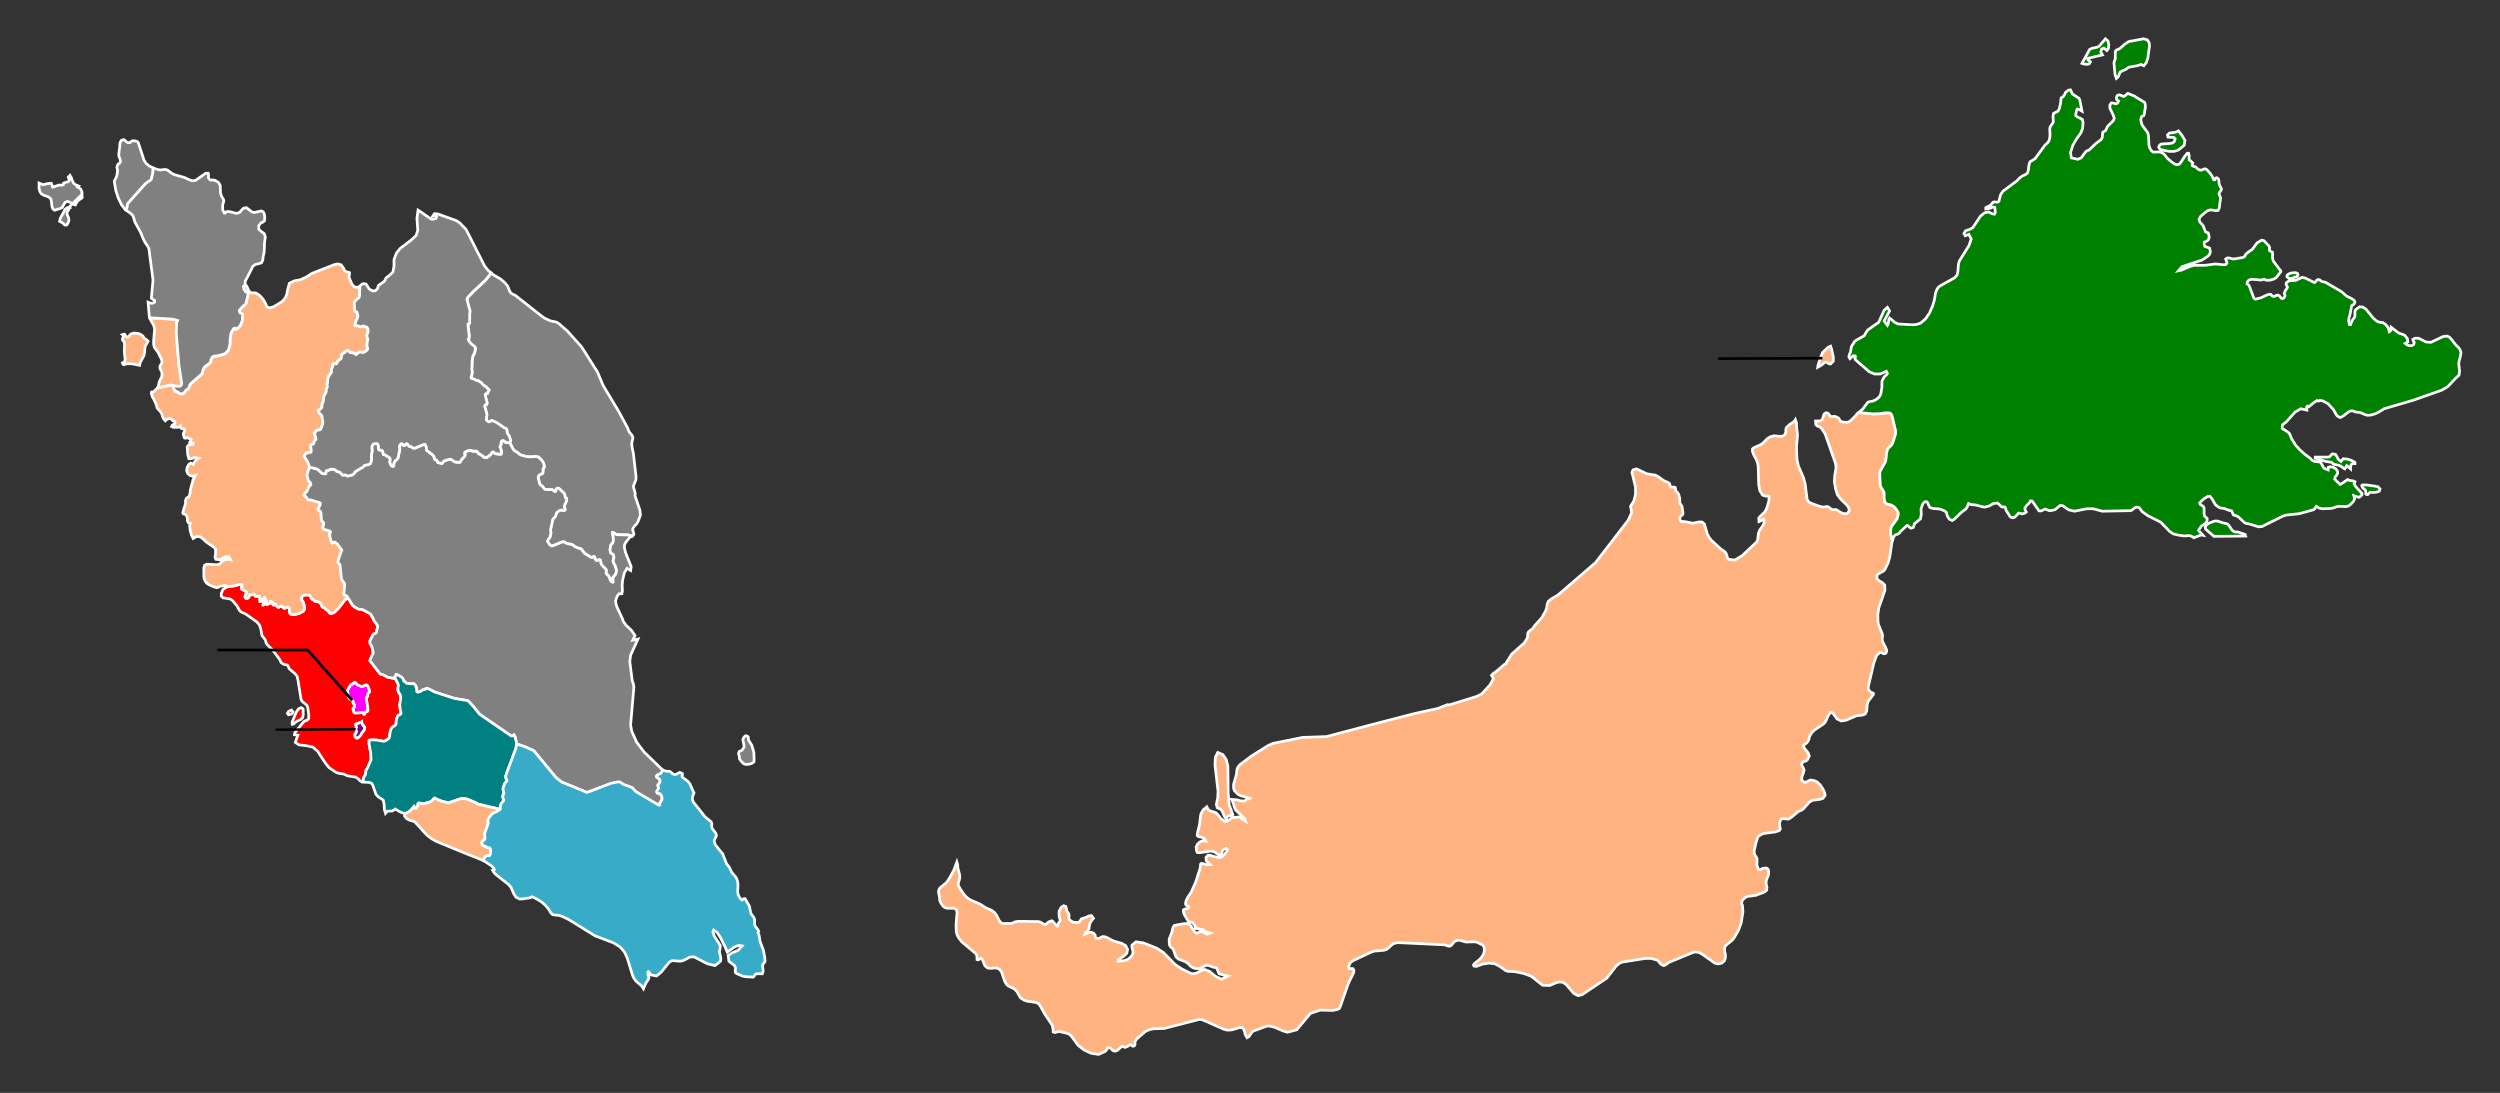 <?xml version="1.0" encoding="UTF-8" standalone="no"?>
<svg
   xmlns:dc="http://purl.org/dc/elements/1.1/"
   xmlns:cc="http://creativecommons.org/ns#"
   xmlns:rdf="http://www.w3.org/1999/02/22-rdf-syntax-ns#"
   xmlns:svg="http://www.w3.org/2000/svg"
   xmlns="http://www.w3.org/2000/svg"
   xmlns:sodipodi="http://sodipodi.sourceforge.net/DTD/sodipodi-0.dtd"
   xmlns:inkscape="http://www.inkscape.org/namespaces/inkscape"
   version="1.1"
   id="Layer_1"
   x="0px"
   y="0px"
   width="915px"
   height="400px"
   viewBox="0 0 915 400"
   style="enable-background:new 0 0 915 400;"
   xml:space="preserve"
   sodipodi:docname="Miss_Grand_Malaysia_2023_result.svg"
   inkscape:version="1.0.1 (3bc2e813f5, 2020-09-07)"><rect x="0" y="0" width="915" height="400" fill="#333333" stroke="none"/><defs
   id="defs23" /><sodipodi:namedview
   pagecolor="#ffffff"
   bordercolor="#666666"
   borderopacity="1"
   objecttolerance="10"
   gridtolerance="10"
   guidetolerance="10"
   inkscape:pageopacity="0"
   inkscape:pageshadow="2"
   inkscape:window-width="1600"
   inkscape:window-height="837"
   id="namedview21"
   showgrid="false"
   inkscape:zoom="1.0774195"
   inkscape:cx="492.01099"
   inkscape:cy="163.29891"
   inkscape:window-x="-8"
   inkscape:window-y="-8"
   inkscape:window-maximized="1"
   inkscape:current-layer="Layer_1"
   inkscape:document-rotation="0" />
<style
   type="text/css"
   id="style2">
	.st0{fill:#C8C8C8;stroke:#FFFFFF;}
</style>
<polygon
   id="_x31_6"
   class="st0"
   points="133.5,266.1 133.4,267.1 132.3,268.6 132.1,269.1 131.8,269.4 131,270.1 130.6,270.2   130.4,270.1 130.1,269.9 129.9,269.6 129.8,269.1 130,268.6 130.2,268.4 130.3,268.1 130.4,267.9 130.4,267.7 130.2,266.9   130.3,266.4 130.4,266.2 130.4,265.9 130.2,265.6 130.1,265.4 130.2,265.1 130.6,264.9 131.4,264.6 131.7,264.4 132,264.4   132.4,264.1 132.6,265.1 133,265.6 "
   style="fill:#800080" />
<path
   id="_x31_5"
   class="st0"
   d="M666.7,133.6l-1.4,0.8l0.1-0.8l1.6-4.5l0.5-0.5l1.6-1.5l0.9-0.4l0.4,1.2l0.6,2.9v1.4l-1,1h-0.5  l-1.2-0.7l-0.4,0.1L666.7,133.6z"
   style="fill:#ffb380;fill-opacity:1" />
<polygon
   id="_x31_4"
   class="st0"
   points="135.3,253.1 135.2,253.2 135.2,253.4 134.8,253.7 134.6,254.1 134.6,254.9 134.5,255.1   134.1,255.4 134.1,255.9 134.2,256.4 134.4,257.6 134.7,259.7 134.7,260.1 134.6,260.4 134.4,260.4 134.2,260.6 134,260.6   133.8,260.6 133.7,260.7 133.6,261.1 133.5,261.4 133.3,261.6 133.1,261.4 133,261.2 132.9,261.1 132.8,260.9 132.6,260.9   132.3,260.9 130.7,261.1 130,261.1 129.7,260.9 129.5,260.7 129.4,260.4 129.4,260.1 129.2,259.7 129.2,259.4 129.3,259.1   129.7,258.7 129.7,258.1 129.6,257.9 129.5,257.6 129.4,257.6 129.3,257.6 129.3,257.4 129.2,257.4 129.2,256.7 129.1,256.6   128.9,256.4 128.1,255.9 128,255.7 127.8,255.6 127.7,255.4 127.5,255.1 127.4,254.9 127.2,252.9 127.2,252.6 128,251.2   128.2,250.9 128.4,250.6 129.1,250.4 129.5,249.9 129.6,249.9 129.7,249.9 129.9,249.7 130.1,249.9 130.8,250.6 132.2,251.2   132.6,251.2 133,251.1 133.3,250.9 133.9,250.7 134.3,250.7 134.5,250.9 134.7,251.2 134.9,251.9 135.1,252.4 135.2,252.6 "
   style="fill:#ff00ff" />
<path
   id="_x31_3"
   class="st0"
   d="M445.8,289.6l-1.1-9.5l0.1-2.9l0.9-1.8l1.9,0.8l1.2,1.8l0.6,2.4l0.1,10l0.4,4.2l1.2,3.3l0.1,0.2  v0.5l-0.1,0.4l-0.6-0.3l-0.5-0.3l-0.6,0.3l-0.4,0.5l-0.2,0.5l-0.6-0.8l-1-2.3l-0.6-0.5l-1.1-0.5l-0.3-1.2l0.5-2.5L445.8,289.6   M692.2,196.4l-0.2-0.9v-1.3l0.1-0.8l0.2-0.7l1.7-2.3l0.3-0.4l0.4-1.3l0.1-0.6l-0.1-0.6l-0.4-0.7l-0.7-1l-0.6-0.5l-0.5-0.3l-0.4-0.2  l-0.9-0.2l-0.5-0.1l-0.4-0.3l-0.4-0.4l-0.2-0.7l-0.1-1v-1.3v-0.5l-0.2-0.5l-0.9-1.4l-0.3-0.8l-0.2-4.4l0.1-0.5l0.1-0.3l1.8-3.2  l0.2-0.6l0.1-0.6l0.2-2l0.2-1l0.2-0.6l0.3-0.4l1.2-1.2l0.3-0.5l0.2-0.6l0.9-2.9v-0.6v-0.6l-1.3-5.4l-0.3-0.6l-0.4-0.4l-0.8-0.1h-1  l-1.7,0.3l-2.7,0.1l-5.3-0.5l-0.8,0.7l-0.2,0.3l-1.9,1.9l-0.7,0.5l-0.9,0.2l-1.2-0.1l-1-0.3l-0.6-1.1l-0.5-0.3l-0.6-0.3l-0.5-0.1  l-1.3,0.1l-0.3-0.1l-0.1-0.4l-0.7-0.8l-0.8-0.1l-0.6,0.5l-0.6,1.9l-0.6,0.5l-0.9,0.1h-1l0.1,1.3l0.5,0.5l0.8,0.3l0.7,0.5l1.4,2.1  l3.8,10.8l0.2,1.3l-0.1,1l-0.4,2.3l-0.1,2.2l0.4,2.4l0.7,2.3l1.3,1.7l2,1.9l0.9,1.2l0.1,1.2L676,188h-1.3l-1.3-0.6l-1-0.7l-0.5-0.2  l-1.1,0.1l-0.6-0.3l-0.9-0.7l-0.5-0.2l-1.7,0.2l-1.2-0.3l-3.3-1.2l-0.7-0.5l-0.5-0.8l-0.7-5.6l-0.6-2.3l-1.9-4.4l-0.5-2.3l-0.2-4.6  l0.4-4.5l-0.3-2.1l-0.1-2.2l-0.4-1.2l-0.3,0.5l-0.5,0.4l-0.5,0.4l-0.6,0.3l-1.4,1.3l-0.2,0.8v1l-0.4,0.9l-0.9,0.5h-1l-1-0.1  l-1.1-0.1l-1.3,0.4l-1,0.6l-1.8,1.8l-1,0.6l-2.1,0.9l-0.6,0.5v0.9l0.4,1.1l1.1,2.1l0.4,1.2l0.2,1.2l0.2,6.7l0.4,2.1l1,1.6l1.1,0.4  l0.9-0.1l0.4,0.2l-0.1,1.7l-0.6,2.1l-0.4,1l-0.6,1l-1.7,1.6l-0.4,0.6l0.1,1.2l1.7-0.8l0.2,1l-0.4,1.1l-1.3,1.9l-0.4,1.1l-0.3,2.4  l-0.4,0.8l-5.3,5l-2.7,1.6l-2.3-0.3l-0.3-0.4l-0.4-1.4l-0.3-0.6l-0.5-0.5l-1.2-0.8l-3.6-3.3l-0.8-1.1l-0.6-1.1l-1.1-3.7l-0.8-0.7  l-1-0.1l-2.4,0.5l-2.5-0.5l-1.9-0.2l-0.3-0.5l-0.1-0.9l0.2-0.3l0.8-0.7l0.2-0.5l-0.4-2.6l-0.8-1.2v-1.6l-0.4-1.6l-0.4-0.6l-0.6-0.6  l-0.1-0.4l-0.1-0.5l-0.1-0.4l-0.4-0.1h-0.9l-0.4-0.2l-0.4-1.2l-0.7-0.4l-1.4-0.6l-1.9-1.4l-1.2-0.6l-3.1-0.5l-3.7-1.8l-1.3,0.4  l-0.4,0.9l1.3,5.4v2.7l-0.6,2.4l-1.2,1.9l0.4,2.3l-1.2,2.7l-12,15.6l-13.8,11.9l-2.4,1.4l-1.1,0.9l-0.4,1l-0.2,1.4l-0.5,1.3  l-1.3,2.3l-2.7,3l-0.4,0.7l-0.3,0.3l-1.4,1.1l-0.3,0.5l-0.1,1.3l-0.1,0.4l-0.2,0.5l-1,1.5l-4.5,4l-1.9,3l-0.2,0.5l-0.6,0.3l-2.8,2.4  l-1.5,1.1l-0.4,0.5l0.7,1.2l-1.2,2.2l-3,3.3l-1.9,1l-10,3.1l-0.7-0.1l-3.5,1.4l-8.7,1.9l-15.8,4.1l-16.3,4.3l-8.7,0.3l-10.9,2.2  l-1.8,0.8l-6.2,3.9l-4.1,3.1l-0.6,0.7l-0.4,0.8l-0.3,2.2l-1,3.5v1.4l0.3,0.9l0.6,0.6l0.7,0.7l0.9,0.5l2.2,0.6l1.2,0.4l-0.3,0.2H457  h-0.1l-0.3-0.2l-1.1,1l-1.4-0.1l-1.6-0.4l-1.7-0.1l0.4,0.8l0.7,2.4l0.4,0.7l1.9,1.8l1.2,1.1l0.4,1.1l-1.1-0.7l-1-0.7l-0.5-0.1  l-1.9,0.3l-0.5,0.1l-1.8,1.3l-0.5,0.1l-0.4-0.3l-0.4-0.3l-0.3-0.2l-0.5-0.3l-1.4-1.8l-0.6-0.5l-2-0.6l-0.7-0.5l-0.5-1l-1.4,1.2  l-0.8,1.5l-0.5,4l-0.7,2.7l-0.1,1.1l0.4,0.4l1.1,0.2l1,0.4l0.7,1.1l-1.2-0.2l-1.1,0.5l-0.9,0.9l-0.4,0.9l0.1,1.3l0.3,0.7l0.8,0.1  l4.1-0.6l1.2,0.2l1.5,1l0.6,0.2l0.6-0.1l0.4-1.4l0.6-0.6l0.7-0.3l0.5,0.5l-0.1,0.5l-1.1,1.4l-0.4,0.4l-0.8,0.5l-0.4,0.1l-2.1-0.4  l-1.1-0.4l-1.1-0.1l-0.7,0.8l0.1,1.3l1.4,1.3l-1.4,0.1l-1.1-0.4l-0.7-0.1l-0.3,0.3l-0.1,1.3l-1.7,5.3l-1.7,3.8l-1.3,1.9l-0.5,1.1  l-0.2,1.1l0.2,0.5l0.9,0.5l0.1,0.3l-0.4,0.4l-1.3,0.3l-0.3,0.3l0.1,0.9l0.3,0.8l1.3,2.2l0.3,0.3l0.3,0.1l1.1,0.2l0.2,0.2l0.1,0.3  l0.7,0.9v0.7l0.2,0.2l0.4-0.1l1.1,0.3h0.5l0.5,0.1l1,0.8l0.6,0.2l1.1,0.3l-1.2,0.4l-1-0.5l-0.8-0.6l-0.7,0.2l-1.3,0.6l-0.9-0.8  l-0.8-1.4l-0.7-1l-1.2-0.4l-1.2,0.1l-3.3,0.6l-0.5,0.8l-0.5,2l-0.8,2l-0.1,0.5l0.1,1.7l0.3,0.7l1.1,1l1,2.8l0.9,0.8l2.6,1l1,0.7  l0.8,0.9l1,0.6l1,0.3h1.3l2-1l0.7-0.2l0.8,0.1l1.6,0.6l0.9,0.1l0.4,0.4l0.6,1.5l0.2,0.4l0.8,0.2l1.6,0.5l0.9,0.1l-2.4,1.2l-2.3-1.1  l-2-1.7l-1.9-0.8l-1.2,0.4l-1.9,1l-1.3,0.2l-0.8-0.2l-3.4-1.7l-2.2-1.5l-4.3-4.4l-2.5-1.6l-4.8-1.9l-2.7-0.4l-1.5,1.2v0.9l0.3,1  l0.1,1.1l-0.6,1.1l-1.1,1l-1.1,0.5l-1.2,0.2l-1.5,0.1v-0.5l2.2-1.4l1-1l0.3-1.4l-0.7-1.4l-1.4-0.8l-3.3-1l-2.4-1.3l-0.8-0.2h-0.6  l-1.2,0.6l-0.5,0.1l-0.7-0.2l-0.2-0.5l-0.1-0.6l-0.6-0.7l-0.8-0.3l-0.8,0.1l-1.5,0.6l0.3-0.6l1-1.1l0.2-0.4l0.1-1.1l0.3-0.9l0.5-0.8  l0.7-0.9l-0.7-1l-0.9,0.1l-1,0.5l-1.8,0.6l-0.7,1.1l-0.5,0.2h-1.3l-0.5-0.1l-0.4-0.2l-0.4-0.2l-0.3-0.3l-0.3-0.3l-0.2-0.4v-0.4  l0.1-0.8l-0.1-0.4l-0.2-0.3l-0.5-0.7l-0.4-1.7l-0.8-0.3l-0.9,0.6l-0.7,1.3l-0.1,0.5l0.1,1.8l0.1,0.2l0.2,0.6l0.1,0.4l-0.2,0.3  l-0.5,0.7l-0.3,1l-0.4-0.1l-1.4-1.6L385,337l-0.3,0.1l-0.6,0.2l-0.4,0.2l-0.9,0.8l-0.2,0.1l-0.7-0.2l-1.1-0.7l-0.7-0.2l-7.3-0.1  l-1.3,0.2l-0.8,0.4L370,338h-2.8l-0.8-0.2l-0.7-0.9l-1-2L364,334l-1-0.8l-2.3-1l-2-1.3l-3.5-1.5l-1.2-0.8l-1.1-1.1l-1.6-2.4  l-0.6-1.2l0.1-1l0.3-0.8l0.2-0.9l-0.1-1.1l-0.6-2.3l-0.1-1.3l-0.3-1l-1.1,3l-1.5,2.7l-0.8,1.3l-0.6,0.7l-2.1,1.7l-0.5,0.8l-0.1,0.8  l0.4,2.1v0.4v0.4l0.3,0.8l0.4,0.7l0.5,0.7l0.6,0.5l0.8,0.3h2.5l1,0.4l0.3,1.1l-0.4,4.5l0.1,2.6l0.3,1.1l0.6,1.2l1.1,1.4l5.1,4.3  l0.4,0.6l0.1,1.6l0.4,0.1l1.1-0.6l0.4,0.4l1,2.4l1,0.8l1.1,0.1l1.2-0.1h1.1l1,0.5l0.7,1l1.1,3.3l0.7,1.2l0.7,0.6l2.1,1l1,1l1.2,2.2  l1.3,0.9l1.1,0.4l3.4,0.5l1,0.5l0.8,1.2l1.3,2.4l2.8,4.2l0.3,1.3l0.1,1.2l0.6,0.2l0.7-0.2l0.9-0.2l2.9,0.7l0.7,0.3l0.9,0.8l2.4,3.3  l2.2,1.7l2.6,1.2l2.7,0.4l2.4-1.1l0.6-0.7l0.2-0.5l0.2-0.2l0.7,0.1l0.4,0.3l0.4,0.4l0.5,0.4l0.8,0.1l0.7-0.3l1.1-1l0.6-0.4h0.3  l0.6,0.3h0.3l1.1-0.5l0.1-0.2l0.7-0.3l0.2,0.1l0.5,0.5h0.4l0.4-0.3l0.1-0.4v-1l0.6-0.9l3.2-2.8l1.6-0.7l1.7-0.3l3.6-0.1l12.8-3.3  l1.1,0.1l7.7,3.4l1.3,0.4h1.2l1.1-0.2l2.3-0.7h1l0.6,0.6l0.3,0.8l0.2,1l0.7,1.3l0.7-0.4l1.3-1.9l4.8-1.8l0.8-0.2l1.1,0.1l1.5,0.4  l3,1.3l1.6,0.5l3.4-0.9l5-6l3.6-1.2l4.6,0.1l1.5-0.3l0.8-0.3l0.4-0.7l3-8.6l1.8-3.6l0.2-0.6V355l-0.4-0.5h-1.3l-0.2-0.5l0.4-1.4  l1-0.9l6.6-3.1l1.4-0.5l3.5-0.3l1-0.3l1-0.8l0.8-0.8l0.9-0.6l1.4-0.3l17.1,0.8l1.5,0.5h0.4l0.6-0.3l0.4-0.5l0.4-0.5l0.5-0.5l1.1-0.4  l0.9,0.1l1,0.3l1.1,0.3l2.8-0.1l1,0.1l1.3,0.6l1,0.5l0.5,0.8l0.1,1.3l-0.4,1.3l-0.6,1l-0.9,1l-1.7,1.3l-0.4,0.6l0.2,0.4l0.9,0.1  l2.1-0.8l2.3-0.4l2.2,0.2l2.1,1.1l1.9,1.4l0.8,0.3l2.5,0.1l3.4,0.7l2.7,1l4.2,3.3l2.6,0.1l2.3-1l1.2-0.3l1.2,0.1l1.2,0.7l2.9,3.4  l1.6,0.8l1.4-0.3l9.1-6.1l3.4-4.4l1.3-1.1l1.1-0.4l8.2-1.3h2.3l2.1,0.6l0.6,0.5l0.5,0.7l0.6,0.5l0.7,0.3l0.6-0.2l1.2-0.9l8.7-3.6  l1.1-0.3l1.3,0.2l1.3,0.7l4.5,3.2l1.3,0.3l1.3-0.3l0.9-0.8l0.4-1.1v-1.3l-0.3-1.2v-1.4l0.7-0.9l2-1.6l0.8-1l1.5-2.5l1.1-3l0.6-3.9  l-0.1-1.8l-0.1-0.7l-0.2-0.4l-0.1-0.4l0.2-0.7l0.3-0.5l0.5-0.5l0.6-0.4l0.6-0.3l3-0.4l3.2-1.2l0.8-0.7l0.1-1.1l-0.3-1.2v-1l0.3-0.9  l0.5-1.2l0.1-0.7v-0.9l-0.2-0.7l-0.6-0.4l-1.3,0.1l-0.9,0.5l-0.7-0.1l-0.5-1.3l-0.1-0.5l0.1-1.9l-0.2-0.6l-0.6-0.9l-0.2-0.5l-0.1-1  l0.7-3.1l0.8-2.3l1.8-1l4.4-0.6l1.5-0.5l0.4-0.6l-0.2-0.9l-0.1-1.2l0.4-1.3l0.7-0.4l2.2,0.2l1.1-0.7l2.5-2.1l1-0.4l0.8-0.5l2.2-2.5  l1.2-0.7l2.6-0.3l1.2-0.4l0.8-1.1l-0.2-1l-0.6-1.3l-0.9-1.4l-0.9-0.9l-0.5-0.4l-0.7-0.3l-0.8-0.2l-0.7-0.1l-0.6,0.2l-1.2,0.6h-0.6  l-0.9-0.8l0.1-1.2l0.5-1.3l0.3-1.1l-0.2-0.6l-0.6-1.1l-0.1-0.6l0.4-0.7l0.5-0.2l0.6-0.1l0.6-0.5l0.7-1.4l-0.4-1.1l-1.5-1.9l-0.3-0.8  l0.1-0.2l0.5-0.3l0.8-0.6l0.4-0.7l0.3-0.6l0.1-0.6l0.2-0.6l0.8-1.2l0.9-0.9l3.3-2.2l0.7-0.8l0.9-2l1-1.5l0.8,0.3l1.5,2.1l1.6,0.8  l1.8-0.3l3.7-1.6l2.4-0.3l0.9-0.4l0.5-1.1l0.2-2.4l0.3-1l2-2.7l-0.1-0.4l-0.9-0.3l-0.9-1.1v-1l2-8.6l1-2.7l1.2-1.2l0.6,0.1l0.5,0.2  l0.5,0.2l0.6-0.2l0.3-0.6v-0.6l-0.5-1.2l-0.9-1.7l-0.2-0.7v-0.6l0.1-1.1l-0.1-0.6l-1.4-3.5l-0.2-1.4v-2.2l0.3-2.3l2.3-6.6l-0.1-1.9  l-0.8-0.8l-1.2-0.7l-0.9-0.8l0.1-1.3l0.4-0.4l2-1.1l0.5-0.6l1.1-2.3l0.7-2.4l0.7-5.1l0.3-1l-0.3-0.4L692.2,196.4"
   style="fill:#ffb380;fill-opacity:1" />
<path
   id="_x31_2"
   class="st0"
   d="M790.3,54.3l-0.2-0.5l0.2-0.5l0.5-0.5l0.6-0.1l2.9-0.2l0.9-0.2l0.6-0.5l0.3-1l-0.5-0.5l-2.1-0.1  l-0.2-0.8l0.7-0.7l2.3-0.3l1-0.5l1.4,1.8l1,1.7l-0.3,1.8l-2.1,1.7l-1.5,0.5H794l-1.7-0.3l-1.5-0.4L790.3,54.3z M774.1,27.3l-0.4-4.4  l0.3-0.9l0.2-0.4v-2.5l0.2-0.6l0.3-0.2l0.9-0.4l0.5-0.3l1.4-1.3l1.3-0.9l0.7-0.3l0.8-0.1l4.3-0.8l1.3,0.4l0.7,1l0.1,1.3l-0.6,4.4  l-0.6,1.7l-0.9,1.1l-1-0.5l-1.1,0.4l-3.3,0.6l-0.7,0.4l-0.3,0.3l-1.5,0.7l-0.6,0.3l-0.4,0.7l-0.2,0.6l-0.3,0.6l-0.6,0.5L774.1,27.3z   M762.6,23.4l-0.6-0.2l2.8-5.1l0.8-0.4l1.9-0.4l0.8-0.4l2.3-2.7l0.9,0.8l0.3,1.3l-0.1,1.4l-0.6,0.8l-1.1-0.9l-0.8,0.4l-0.3,1  l0.6,1.1l-5.5,1.3l0.3,0.6l0.5,0.3l0.3,0.3l-0.3,0.6l-0.5,0.3h-0.8L762.6,23.4z M837.1,101.4L837,101l0.3-0.5l0.7-0.4l0.7-0.2  l1.5-0.1l0.7,0.3l0.2,0.5l-0.3,0.6l-0.6,0.2l-0.4,0.1l-1,0.4h-0.4H838l-0.5-0.2L837.1,101.4z M821.7,195.6l0.2,0.6l-11.6,0.1l-3-2.6  l-0.2-0.7l0.4-0.8l1-0.7l1.2-0.5l0.9-0.3h1l2.1,0.7l1,0.2l0.7,0.3l0.5,0.6l0.8,1.2l0.5,0.6l0.5,0.3l0.6,0.1h0.7L821.7,195.6z   M870.4,178.2l0.7,0.8l-0.3,0.8l-1.3,0.4h-2.1l-0.8,0.8h-0.4l-0.3-0.2v-0.1l-0.1-1.2l-0.3-0.3l-0.7-0.6l-0.2-0.3l-0.2-0.6l0.2-0.2  h0.6h0.2h0.8l2.9,0.4L870.4,178.2z M860.5,170.1l-0.2,0.7v0.8l-1.1-1l-0.3-0.2l-0.2,0.3l-0.2,0.5l-0.3,0.4l-0.4-0.2l-0.9-0.7  l-0.9-0.4l-0.9-0.2l-0.8-0.1l-0.2-0.1l-0.5-0.5l-0.3-0.2l-2-0.3l-3.9-1.2v-0.4h4.5l0.7-0.1l0.4-0.4l0.3-0.4l0.4-0.3l1.1,0.2l0.5,0.8  l0.5,1l1,0.8l0.8-1l1.4,0.1l1.6,0.5l1.3,0.7v0.5H861L860.5,170.1z M900.5,130.4l-0.5,1.9l-0.1,0.9l0.3,2.7l-0.2,1.4l-1.3,1.2l-2.8,3  l-2.2,1.3l-10.5,3.7l-10.6,3.1l-2.1,1.3l-1.3,0.6l-1.4,0.4l-1.2,0.1l-0.9-0.2l-1.8-0.8l-1.7-0.2l-1.1-0.4h-0.8l-0.7,0.3L858,152  l-1.3,0.8l-0.5-0.1l-0.8-0.5l-0.3-0.4l-1-1.8l-2-2.2l-1.8-1l-1.2-0.3l-0.5,0.3l-0.6-0.2l-1.2,0.8l-1.8,1.5l-0.4-0.3l-0.3,0.2  l-0.1,0.5l0.1,0.8l-2.2-0.5l-2.1,1.2l-3.2,3.6l-0.9,0.7l-0.5,0.4l-0.1,0.7v0.6l0.3,0.3l0.4,0.1l1.4,1l0.4,0.3l0.3,0.5l0.7,1.7  l1.3,2.1l1.6,1.8l1.8,1.6l2,1.5l0.7,0.7l0.5,0.3l0.5,0.2h0.5l1.2,0.2l0.5,0.1l0.2,0.4l0.5,1l0.2,0.4l0.4,0.4l0.4,0.2l1,0.4l0.1-1  l0.8-0.2l1.1,0.3l0.8,0.5l0.6,0.8l0.1,0.7l-0.3,0.7l-0.6,0.7l-0.2,0.8l0.5,0.6l0.7,0.6l0.3,0.4l0.5,0.4l1-0.6l1.7-1.2l0.6,0.3  l1.4,0.2l0.7,0.3l-0.3,0.8l0.6,1l2.3,2.5v0.4l-0.5,0.6l-0.6,0.4l-0.5-0.1l-0.6-0.2l-0.8-0.3l0.3,1l-0.3,0.9l-0.6,0.7l-0.6,0.6  l-0.8,0.6l-0.9,0.2l-2.2-0.1l-1,0.1l-1.8,0.6l-1.1,0.1l-2.5,0.1l-1.3-0.3l-0.9-0.6l-0.7,1l-0.5,0.3l-5.1,1.4l-4.7,0.5l-1.3,0.4  l-7.6,3.8l-1.3,0.1l-3.5-1.1l-0.9-0.1l-0.7-0.3l-2.2-2.1l-0.8-0.4l-0.5-0.2l-0.5-0.1l-0.2-0.3l-0.4-1l-0.2-0.3l-0.8-0.1l-1.8-0.7  l-1.4-0.2l-0.5-0.2l-1.3-0.9l-0.6-1l-0.6-1.1l-0.9-1.1l-0.8,0.1l-1.3,0.8l-1.1,1l-0.5,0.6l0.2,0.5l1.1,0.7l0.3,0.6v2.4l0.2,0.6  l0.9,0.8v0.7l-0.2,0.7l-0.5,0.5l-1.2,0.8l-0.4,0.4l-0.3,0.5l-0.3,0.4l-0.2,0.4l0.2,0.3l1,1l0.4,0.5l-0.6-0.1l-0.4,0.1l-2.4,0.9  l-0.5-0.4l-1-0.4l-1.5,0.1H799l-2-0.3l-1.6-0.4l-1.3-0.9l-3.3-3.4l-4.6-2.3l-2.1-1.5l-0.5-0.6l-0.3-0.5l-0.4-0.4l-0.8-0.2l-0.7,0.2  l-1,0.8l-0.5,0.3l-10.5,0.2l-3.3-0.9h-2.3l-4.5,0.9l-2.2-0.5l-2.1-1.5l-1-0.1l-1.8,1.5l-1.1,0.3l-1.1,0.1l-1.5-0.6l-1.4,0.7h-0.8  l-2.5-3.6l-0.6-0.1l-0.4,0.7l-1.2,1.2l-0.5,0.8l0.1,0.6l0.2,0.4l0.2,0.4l-0.5,0.4l-1,0.3l-0.7-0.2l-0.6-0.1l-1.4,1.5l-0.6,0.2  l-0.6-0.1l-0.5-0.3l-1.5-2.4l-0.2-0.8l-0.2-0.3l-0.4-0.1l-0.4,0.1l-0.4-0.1l-1.5-1.4l-1.5,0.2l-1.6,0.9l-1.6,0.4l-0.8-0.1l-2.6-0.7  l-1.3-0.1l-0.6-0.1l-0.6-0.3l-0.5,1.2l-0.4,0.7l-0.6,0.5l-1,0.7l-2.8,2.7l-0.7,0.4l-0.9-0.4l-0.6-0.7l-0.4-0.9l-0.2-0.9l-0.4-0.4  l-0.7-0.4l-1.3-0.5l-2.5-0.2l-1.1-0.3l-0.5-0.8l-0.3-0.9l-0.5-0.5l-0.7,0.1l-0.7,0.8l-0.6,1.8l0.1,1.9l-0.3,1.7l-2.2,1.8l-0.2,0.8  l-0.3,0.6l-0.8,0.2l-0.5-0.3l-0.4-0.5l-0.5-0.2l-2.4,2.2l-0.4,0.6l-0.4,0.3l-1.1,0.4l-0.5,0.5l-0.5,1.3l-0.3-0.4l-0.2-0.8l-0.2-0.9  v-1.3l0.1-0.8l0.2-0.7l1.7-2.3l0.3-0.4l0.4-1.3l0.1-0.6l-0.1-0.6l-0.4-0.7l-0.7-1l-0.6-0.5l-0.5-0.3l-0.4-0.2l-0.9-0.2l-0.5-0.1  l-0.4-0.3l-0.4-0.4l-0.2-0.7l-0.1-1v-1.3v-0.5l-0.2-0.5l-0.9-1.4l-0.3-0.8l-0.2-4.4l0.1-0.5l0.1-0.3l1.8-3.2l0.2-0.6l0.1-0.6l0.2-2  l0.2-1l0.2-0.6l0.3-0.4l1.2-1.2l0.3-0.5l0.2-0.6l0.9-2.9v-0.6v-0.6l-1.3-5.4l-0.3-0.6l-0.4-0.4l-0.8-0.1h-1l-1.7,0.3l-2.7,0.1  l-5.3-0.5l1.5-1.3l1.8-2.4l0.7-0.3l1.2-0.2l1.1-0.5l0.9-0.7l0.5-0.6l0.4-0.9l0.4-2.3v-2.1l0.2-0.6l0.6-1.1l0.5-0.5l0.5-0.4l0.2-0.4  l-0.4-0.8l-2.2,1h-2.1l-1.9-0.8l-5.1-4.4l-0.2-0.6l0.2-0.4l-0.1-0.4l-0.6-0.1l-0.2,0.1l-1.1,1l-0.4-0.7l0.2-0.9l0.4-0.8l0.3-1.9  l0.4-0.8l0.5-0.6l0.1-0.4l0.7-0.6l3-1.7l0.7-1.2l0.6-0.9l4-2.8l2-4.4l1.2-1.1l0.8,1.3l-2,3.7l1.2,1.6l0.3-0.6l0.2-1.5l0.3-0.6  l1.9,1.6l1.2,0.6l5.1,0.3l1.6-0.1l1.5-0.5l1.8-1.5l1.5-2.2l1.1-2.5l0.7-2.3l0.4-2.5l0.4-1.1l0.6-1l0.8-0.6l5.2-2.9l0.9-1l0.3-1.3  l0.2-2.6l0.3-1.2l3.5-5.6l0.9-2.5l-0.9-1.7l-1.3,0.5l-0.5-0.8l0.6-1l1.7-0.6l1-0.6l2.7-4.1l1.3-1.1l0.7-0.3l1-0.2l0.6,0.3l0.9,0.4  l0.7,0.1l0.3-0.6l-0.2-1.9l-0.7-0.1l-1.1,0.5l-1.5,0.2V76l1.6-0.8l0.9-1l0.2-0.2l0.4-0.1l1.2,0.1l0.5-0.3l0.1-0.2v-0.3l0.5-1.9  l0.2-0.3l0.3-0.5l0.5-0.6l5.1-3.8l0.8-0.9l1.1-0.8l1.1-0.5l0.8-0.6l0.3-1.2l0.1-1.1l0.2-1.1l0.4-0.8l0.8-0.4l1-0.7l3.5-4.8l0.9-0.8  l0.6-0.8l0.3-1l0.1-1.4l-0.1-2l0.1-0.6l0.2-0.4l0.7-1l0.3-0.5l-0.1-2.2l0.2-1l1.6-0.8l0.5-0.9l0.5-2.2l0.1-1.3l0.1-0.5l0.4-0.2  l0.3-0.2l0.6-0.9l0.3-0.7l0.5-0.4l0.6-0.4l0.7-0.1l0.1,0.2l0.6,1.3l2.4,1.6l0.3,0.6l0.8,4.1l-1-0.6l-0.7-0.2l-0.2,0.2l-0.4,1.8v0.4  l0.6,0.5l0.9,0.4l0.9,0.5l0.3,1.1l-0.2,2.3l-0.6,1.5l-1.9,2.7l-1.1,2l-0.8,2.5l0.3,2l2.4,0.5l1.2-0.5l0.8-1.1l0.7-1l0.6-0.5l0.8-0.3  l2.5-2.4l1.9-1.4l0.4-0.7l0.2-2l0.3-0.2l0.3-0.1l0.4-0.3l0.8-1.6l2.1-2.1l0.3-0.8l-0.4-1.2l-1.2-2.5v-1.2l0.5-0.7h0.4l0.6,0.1  l0.7,0.2l0.5-0.2l0.3-0.4l0.2-0.4l-0.2-0.2l-0.5-0.3l-0.1-0.6l0.1-0.6l0.3-0.4l0.6-0.2l0.7,0.2l0.6,0.3l0.4,0.1l0.5-0.3l0.9-0.8  l0.4,0.1l0.4,0.2l1.5,0.6l0.4,0.2l0.2,0.2l3,1.8l0.3,0.2l0.2,0.5l0.1,1l-0.4,2.7l-0.2,0.6l-0.8,0.4l-0.3,1l0.2,1.2l0.3,0.9l2,2.7  l0.3,1l0.2,3.6l0.2,0.9l0.7,1.2l0.7,0.5l2.3-0.1l0.9,0.3l0.8,0.6l1.2,1.5l1.5,1.3l1,0.7l0.9,0.3l0.9-0.2l0.6-0.7l1.4-2.2l0.9-1.1  h0.5l0.2,0.9v1.5l0.2,0.1l1.4,1.3l-0.3-0.1l-0.1,0.3l-0.1,0.4l0.1,0.2l0.2,0.1l0.7,0.2l0.3,0.1l0.8,0.8l0.6,0.3l0.7,0.1l0.8-0.4  l0.6-0.1l0.6,0.3l1.3,1.5l0.6,0.9l0.6,1.3h0.4l0.2-0.5l0.3-0.2h0.3l0.4,0.3l0.2,0.4l0.1,0.4v0.5l0.1,0.7l0.2,0.5l0.5,1l0.1,0.4  l-0.2,0.5l-0.4,0.5l-0.3,0.6l0.6,1.5l-0.5,3.8l-0.4,0.8l-0.9,0.1l-1.9-0.3l-1,0.3l-1,0.7l-1.7,1.5l-0.5,1l0.3,0.9l1.2,1.4l0.9,2.3  l0.9,0.3l0.2,0.3l0.1,0.6l0.1,0.4V87l-0.2,0.7l-0.5,0.5l-0.5,0.2l-0.5,0.2l-0.1,0.7l0.3,0.9l0.9,0.3l0.8,0.3l0.3,1.4l-0.3,0.9  l-0.8,0.8l-2,1.3l-7.3,2.4l-1.3,1.5l1-0.2l3.3-1.4l1.4-0.4h4.1l3.8-0.5l2.8,0.3l1-0.1l0.4-0.6l-0.5-1.4l0.6-0.4h0.6l0.7,0.2l0.8,0.2  l1-0.1l2.7-0.5l0.6-0.4l0.3-0.7l0.8-0.7l1.6-1.1l1.8-2.4l1-0.6l0.3-0.2l0.4-0.2l0.8,0.2l1.9,2l0.2,0.6l-0.1,0.6l0.1,0.5l1,0.5  l0.1,0.7l-0.1,1.2l0.3,1.3l2.4,3.2l0.3,0.3l0.1,0.4l-1.7,2.2l-0.8,0.5l-1.3,0.4l-1.4,0.1l-1-0.4l-1,0.3l-3.5-0.3l-1,0.3l-0.6,0.7  l-0.1,0.7l0.5,0.3l0.3,0.4l1.7,4.5l0.5,0.4h0.2l0.3-0.1l0.7-0.2l0.9-0.2l2.3-1.1l1-0.2l0.4,0.1l0.4,0.5l0.5,0.2l0.5-0.1l0.5-0.3  l0.6-0.1l0.6,0.3l0.6,0.8l0.4,0.2l0.5-0.2l0.5-0.7V108l-0.3-0.6l0.4-1l0.3-0.4l0.3-0.4l0.2-0.5l-0.5-1l0.1-0.6l0.9-0.7l2.6-0.2  l2.3-1.1l1.2,0.3l3,1.5l0.3,0.1l0.3-0.2l0.6-0.7l0.5-0.2l0.6,0.2l0.5,0.4l0.4,0.2l1.1,0.2l5.8,3.4l2,1.7l0.8,0.4l1,0.5l0.9,0.6  l0.3,0.7l-0.2,0.5l-0.4,0.4l-0.4,0.2l-0.2,0.2l-0.6,3.2l-0.4,1.3l-0.1,1.2l0.3,1.2h0.4l0.6-1.5l0.4-0.6l0.4-0.5l0.2-0.6V114l0.2-0.6  l1.5-1.1l1.2,0.1l1.1,0.7l2.7,3.3l1.1,1l1,0.5l1.5,0.2l1.1,0.8l0.8,1.1l0.4,1.4l0.4-0.3l0.2-0.3l0.1-0.4v-0.6l2.7,2.1l1,0.3l1.2,0.5  l1,1.2l0.2,1.2l-1,0.6l0.6,0.5l0.9,0.3h0.9l0.7-0.4l0.2-0.8l-0.4-0.6l-0.1-0.5l0.8-0.4h1.3l2.8,1.4l1.7,0.1l4.4-2.1l1.5-0.2l0.9,0.4  l0.8,0.9l1.4,1.8l1.2,1.2l0.5,0.8l0.3,0.9L900.5,130.4z"
   style="fill:#008000" />
<path
   id="_x31_1"
   class="st0"
   d="M177.6,102.7l2.1-2.6l0.1-0.1l0.5,0.4l3,1.8l1.3,1.1l1.2,1.4l0.7,1.8l0.6,0.9l1.5,0.7l10.3,8.1  l2.4,1.2l2.4,0.5l0.9,0.6l3,2.6l5.3,5.9l5.8,9.2l2,4.8l5.7,9.5l3.3,6.1l0.4,1.1l0.2,0.4l1,1.2l0.3,0.6v0.6l-0.4,1.7l0.1,1.3l0.5,2.4  l1,8.6l-0.1,1.3l-0.5,1.1l-0.4,1.2l0.7,2.5l-0.1,0.8l1.8,5.3l0.2,1.8l-0.2,0.6l-0.8,2l-0.4,0.7l-0.4,0.3l-0.8,1l-0.2,0.4v0.5  l0.4,1.5l-0.4,0.6l-0.3,0.2l-0.3-0.1l-0.3-0.2l-0.8-0.2l-4.2-0.1l-0.2-0.1l-0.2-0.1l-0.1-0.1l-0.1-0.1l-0.1-0.1l-0.2-0.1l-0.5-0.2  h-0.1v0.2l0.2,1.1v0.3l0.1,0.8v0.5l-0.1,0.4v0.2l-0.1,0.2l-0.2,0.4l-0.1,0.1l-0.3,0.2l-0.1,0.2l-0.1,0.2l-0.2,1.3v0.2v0.2l0.1,0.5  v0.2l0.1,0.1l0.1,0.2l0.2,0.1l0.3,0.2l0.2,0.1l0.1,0.1l0.1,0.2l0.1,0.3l0.1,0.5v0.2l-0.1,0.3l-0.1,0.4l-0.1,0.4v0.2l0.1,0.2l0.1,0.3  v0.1l0.5,0.9l0.5,1.5v0.2v0.3v0.2l-0.1,0.6l-0.2,0.4l-0.2,0.4l-0.3,0.3l-0.1,0.2l-0.2,0.1l-0.1,0.1l-0.1,0.2v0.1l0.1,1.3v0.2  l-0.1,0.1L224,213l-0.4-0.3l-0.2-0.3l-0.1-0.2l-0.5-1.3l-0.2-0.3l-0.7-0.6l-0.1-0.3v-0.2l0.1-0.4v-0.2v-0.2l-0.1-0.2l-0.2-0.3  l-0.9-0.9l-0.5-0.6l-0.2-0.3l-0.1-0.3V206l-0.1-0.8l-0.1-0.2l-0.2-0.1H219l-0.2,0.1l-0.2,0.2h-0.2l-0.2-0.1l-0.2-0.3l-0.2-0.2  l-0.1-0.2V204l-0.1-0.2l-0.2-0.1l-0.3,0.1l-0.4,0.2h-0.2l-0.4-0.1l-1.3-0.9l-0.4-0.2l-0.3-0.2l-0.2-0.1l-0.2-0.4l-0.1-0.1l-0.2-0.1  l-0.1-0.1l-0.1-0.2l-0.1-0.2l-0.1-0.2l-0.1-0.1l-0.2-0.1l-0.1-0.1l-2-0.7l-0.4-0.3l-0.3-0.2l-0.2-0.2l-0.3-0.2l-1.6-0.3l-0.8-0.3  l-0.1-0.1l-0.2-0.1l-0.3-0.2l-0.8,0.1l-3.1,1.3l-0.6,0.1l-0.2-0.1l-0.2-0.1l-0.1-0.1l-0.2-0.1l-0.2-0.3l-0.6-0.9v-0.3l0.1-0.2l0.7-1  l0.1-0.2l0.1-0.4l0.2-0.8v-0.5l-0.1-1l0.5-2.2l0.2-1v-0.2l0.1-0.3l0.3-0.4l0.5-0.5l0.2-0.3l0.3-0.9l0.1-0.3l0.3-0.3l0.5-0.4l0.3-0.2  l0.3-0.1h0.3h0.2l0.5,0.1h0.1h0.4l0.2-0.2v-0.2l-0.3-0.9v-0.3l0.2-0.5l0.4-0.8l0.3-0.8v-0.7l-0.4-0.1l-0.1-0.2l-0.1-0.4l-0.1-0.6  l-0.1-0.2l-0.1-0.3l-1.9-1.8l-0.3-0.1H204l-0.1,0.1l-0.2,0.1l-0.1,0.1l-0.1,0.2l-0.1,0.4v0.2l-0.2,0.1H203l-0.1-0.1l-0.4-0.3  l-0.1-0.1l-0.2-0.1l-0.2-0.1h-0.7h-0.2h-0.5h-0.1h-0.2l-0.8-0.1l-0.2-0.1l-0.2-0.2l-0.4-0.6l-0.4-0.4l-0.5-0.3l-0.2-0.3l-0.2-0.4  l-0.2-1.1l-0.2-0.5v-0.5l0.1-0.5l0.2-0.2l0.1-0.2l0.2-0.1l0.6-0.2l0.1-0.1l0.2-0.1l0.1-0.1l0.1-0.2v-0.2l0.1-1.3l0.1-0.2l0.2-0.1  l0.1-0.3v-0.3l-0.2-0.7l-0.1-0.4l-0.2-0.4l-0.1-0.2l-0.5-0.6l-1-1l-0.9-0.2l-1.6,0.1h-1l-1-0.1l-0.4-0.1l-0.3-0.1l-1.1-0.3l-0.6-0.3  l-1-0.8l-0.9-0.5l-0.5-0.6l-1.2-2.3l0.3-0.9l-0.1-0.4l-0.5-1.2l-0.1-0.3l-0.2-0.2l-0.3-0.4l-0.1-0.5l-0.1-0.8l-0.1-0.3l-0.2-0.2  l-0.4-0.1l-0.2-0.1l-2.9-2l-1.4-0.6l-0.2-0.1h-0.2l-0.2,0.1l-0.1,0.1l-0.1,0.1l-0.2,0.1l-0.3,0.1l-0.6-0.3l-0.3-0.3l-0.1-0.2  l0.1-1.1l0.1-0.5l-0.1-0.9l-0.5-1.6l-0.1-0.5l-0.1-0.2v-0.1v-0.1v-0.1l0.1-0.1l0.1-0.2l0.1-0.1l0.2-0.1h0.2l0.1-0.2l0.1-0.3  l-0.7-2.8v-0.3l0.1-0.2l0.1-0.1l0.5-0.1h0.1l0.1-0.2v-0.2l0.1-0.2l0.1-0.1l0.2-0.4l0.1-0.2l-0.1-0.2l-0.4-0.3l-0.6-0.6l-0.2-0.2  l-0.1-0.1h-0.2l-0.3-0.2l-0.2-0.2l-0.8-0.9l-0.2-0.1l-0.4-0.2l-0.3-0.3l-0.2-0.1h-0.2h-0.3l-0.2-0.1l-0.2-0.1l-0.2-0.2l-0.2-0.1  l-0.8-0.2l-0.4-0.2l-0.1-0.2v-0.2l0.3-1l0.1-0.4v-0.2v-0.2l-0.1-0.9l0.1-3.3l0.2-1.3v-0.2l0.7-1.4l0.3-1.5l-0.1-0.5l-0.2-0.3l-1.3-1  l-0.9-1.2l-0.1-0.3v-0.2l0.2-0.1l0.1-0.5v-0.9l-0.4-3.4v-0.6l0.5-0.3l0.1-0.1V118V115l0.1-0.9v-0.4l-0.2-0.5l-0.1-0.4l-0.8-3.2  l0.3-0.7l2-2.1L177.6,102.7z"
   style="fill:#808080;fill-opacity:1" />
<path
   id="_x31_0"
   class="st0"
   d="M146.7,260.6l-0.2-0.8l-0.1-0.9l-0.1-0.9l0.1-0.8l0.3-1.8l-0.1-0.4v-0.2l-0.1-0.4l-0.2-0.4  l-0.4-0.6l-0.2-0.5v-0.3l-0.1-0.2l0.2-1.5v-0.2l-0.1-0.2l-0.1-0.4l-0.4-0.7l-0.2-0.5l-0.2-0.3l-0.1-0.2l-0.3-0.1l-0.4-0.1l-1.5-0.2  h-0.3l-2.1-1.1l-0.6-0.1l-0.2-0.1l-0.2-0.1l-3.7-4.8l0.6-1.6l0.5-0.9l0.1-0.2v-0.3l-0.4-1.9l-0.1-0.2l-0.1-0.3l-0.4-0.6l-0.1-0.2  l-0.1-0.2v-0.8l0.2-0.5l1-1.9l0.2-0.1l0.1-0.1l0.4-0.1l0.2-0.1l0.1-0.1l0.1-0.2l0.1-0.3l0.4-1.7v-0.5l-0.6-0.9l-0.8-1.1l-0.2-0.6  l-0.1-0.2l-0.1-0.2l-0.1-0.1l-0.2-0.3l-0.1-0.2l-0.2-0.5l-0.4-0.3l-1.9-1.1l-1.1-0.5h-0.9l-0.3-0.1l-1-0.5l-0.3-0.2l-0.8-0.6  l-1.6-2.6l-1,0.3l-0.2,0.2l-0.2,0.2l-0.2,0.3l-2,2.6l-1.2,1.2l-0.5,0.4l-0.5,0.2l-0.3,0.1h-0.5l-0.2-0.1l-0.1-0.1l-0.1-0.1l-0.3-0.6  l-0.2-0.1l-0.1-0.1l-0.4-0.2l-0.1-0.1l-0.2-0.1l-0.1-0.2l-0.1-0.1l-0.3-0.3l-0.5-0.1l-0.1-0.1l-0.1-0.1l-0.1-0.1l-0.3-0.7l-0.1-0.2  l-0.4-0.5l-0.2-0.2l-0.1-0.1h-0.2l-0.7-0.1l-0.4-0.1l-0.4-0.2l-0.1-0.2l-0.2-0.1l-0.2-0.2h-0.2l-0.1-0.1l-0.2-0.1l-0.1-0.2l-0.1-0.1  l-0.1-0.2v-0.2l-0.2-0.3l-0.2-0.2l-0.6-0.2l-0.4-0.1l-0.8,0.1l-0.4,0.1l-0.3,0.1l-0.1,0.1l-0.1,0.1l-0.1,0.2l-0.1,0.2l-0.1,0.4  l-0.1,0.2v0.3l0.1,0.1l0.4,0.4l0.1,0.2l0.2,0.7l0.3,1l0.1,1l-0.5,0.8l-1.3,0.7l-0.5,0.2l-1.4,0.3h-1.1l-0.2-0.1l-0.2-0.1l-0.1-0.2  l-0.1-0.1l-0.1-0.4l-0.1-0.2v-1.3l-0.5-0.3H105l-0.8,0.4H104l-0.2-0.1l-0.3-0.4l-0.3-0.2l-0.3-0.1l-0.1,0.1l-0.5,0.2l-0.4,0.2  l-0.4-0.2l-0.4-0.6l-0.1-0.2l-0.2-0.2h-0.2l-0.2,0.1l-0.1,0.2H100l-0.1-0.1l-0.1-0.2l0.1-0.4l-0.1-0.2l-0.5-0.4h-0.2l-0.2,0.1v0.2  l-0.1,0.2l-0.1,0.2l-0.8,0.4h-0.3l-0.3-0.2h-0.5l-0.4,0.4h-0.1v-0.1l0.1-0.4v-0.5l0.1-0.1h0.3l0.5,0.1l0.2-0.1l0.1-0.1v-0.1  l-0.1-0.2l-0.2-0.2l-0.2-0.2v-0.5l-0.1-0.2l-0.2-0.1l-0.1,0.1l-0.1,0.2l-0.1,0.1l-0.2,0.1l-0.1,0.1l-0.3,0.2l-0.2,0.1l-0.2,0.4  l-0.2,0.1h-0.1v-0.2l-0.1-0.2v-1.2l-0.1-0.3l-0.2-0.1l-0.1,0.1l-0.6,0.1h-0.4l-0.2-0.1l-0.2-0.2l-0.1-0.3l-0.2-0.2l-0.2-0.1h-0.2  l-0.1,0.1l-0.3,0.1l-0.1,0.1h-0.6l-0.2,0.1l-0.1,0.1l-0.1,0.2v0.2l-0.1,0.4l-0.1,0.1l-0.2,0.1l-0.4,0.1h-0.2l-0.2-0.1l-0.1-0.1  l-0.1-0.2v-0.4l0.1-0.4l0.2-0.3l0.2-0.3l0.1-0.2l-0.1-0.2l-0.2-0.3l-1.5-0.9l-0.1-0.1v-0.4l0.1-0.2v-0.1l0.1-0.2v-0.3l-0.2-0.3  l-0.2-0.1h-0.6l-1.7,0.5l-2,0.2l-1.1,0.3l-0.2,0.1l-1,0.8l-0.6,1.4v1l0.6,0.6l2.6,0.4l1,0.7l1.5,1.8l0.9,1.6l0.3,0.4l0.6,0.4  l1.4,0.6l4.1,2.9l1,1.2l0.4,1.2l0.5,2.6l1.2,1.6l0.4,1.3l0.4,0.5l1.8,1.8l2.7,3.6l0.4,0.9l0.2,0.3l1,0.6l1.2,0.2l0.3,0.5l0.2,0.5  l0.2,0.4l2,1.7l0.8,0.9l0.3,1.2l1.2,7.4l0.4,0.7l1.6,1.3l0.4,0.7l0.4,2.8v1.5l-0.6,0.6l-0.9,0.3l-0.8,0.8l-2.8,3.5l-0.1,0.7l1.2,0.2  l-0.9,2.6l1.3,0.9l2.6,0.3l2.5,0.5l1.8,1.6l2.8,4.3l1.3,1.6l2.3,1.6l1.2,0.5l2,0.3l1.1,0.6l3.2,0.5l1,0.7l0.5,0.6l0.8,0.5h0.4  l0.1-1.4l0.4-0.7l0.3-0.5l0.1-0.4l0.1-1l0.1-0.3l0.5-0.8l1.3-3l-0.1-2.3l-0.6-3.5v-1.3l0.1-0.1l0.8-0.1h0.5l1.7,0.1l2.1,0.4h0.2  l0.4-0.1l0.4-0.2l0.7-0.5l0.3-0.3l0.2-0.3l0.1-0.6l0.2-1.4l0.3-1l0.2-0.3l0.2-0.4l1.1-0.7l0.2-0.2l0.1-0.2l0.1-0.4v-0.7l0.1-0.8  l0.3-0.7l0.1-0.4l0.3-0.3l0.5-0.2l0.3-0.2l0.1-0.2l0.1-0.2L146.7,260.6z M133.4,267.1l-1.1,1.4l-0.2,0.5l-0.3,0.4l-0.8,0.7l-0.4,0.1  l-0.2-0.1l-0.3-0.2l-0.2-0.4l-0.1-0.4l0.2-0.6l0.2-0.1l0.1-0.3l0.1-0.2v-0.2l-0.2-0.9l0.1-0.4l0.1-0.2v-0.3l-0.2-0.3l-0.1-0.3  l0.1-0.3l0.4-0.2l0.8-0.2l0.3-0.2h0.3l0.4-0.3l0.2,1l0.4,0.4l0.5,0.6L133.4,267.1z M135.2,253.2v0.2l-0.4,0.3l-0.2,0.3v0.8l-0.1,0.2  l-0.4,0.4v0.4l0.1,0.6l0.2,1.1l0.3,2.2v0.3l-0.1,0.3l-0.2,0.1l-0.2,0.1H134l-0.2,0.1l-0.1,0.1l-0.1,0.4l-0.1,0.2l-0.2,0.2l-0.2-0.1  l-0.1-0.2l-0.1-0.2l-0.1-0.1l-0.2-0.1h-0.3l-1.6,0.2H130l-0.3-0.1l-0.2-0.2l-0.1-0.3v-0.3l-0.2-0.4v-0.4l0.1-0.2l0.4-0.4v-0.6  l-0.1-0.3l-0.1-0.2h-0.1l-0.1-0.1v-0.1l-0.1-0.1v-0.6l-0.1-0.2l-0.2-0.2l-0.8-0.4l-0.1-0.2l-0.2-0.1l-0.1-0.2l-0.2-0.4l-0.1-0.2  l-0.2-2v-0.2l0.8-1.4l0.2-0.4l0.2-0.2l0.7-0.3l0.4-0.4l0.1-0.1h0.1l0.2-0.1l0.2,0.1l0.7,0.8l1.4,0.6h0.4l0.4-0.1l0.3-0.2l0.6-0.2  h0.4l0.2,0.2l0.2,0.3l0.2,0.6l0.2,0.5l0.1,0.3l0.1,0.4L135.2,253.2z M107,261.1l-0.5,0.3l-0.9,0.2l-0.4-0.5l0.5-0.8l1-0.4l0.5,0.6  L107,261.1z M110.9,260.6l0.1,0.7l-0.2,1.3l-0.7,0.7l-1.1,0.5l-0.9,0.6l-0.3,0.3l-0.4,0.3l-0.4,0.1l-0.1-0.4l0.1-0.6l1.4-3.4  l0.8-1.2l1-0.5l0.7,0.4l0.1,0.8L110.9,260.6z"
   style="fill:#ff0000" />
<path
   id="_x30_9"
   class="st0"
   d="M46.6,75.5l-0.2,0.7l-0.5,0.5L44.5,75l-1.2-2.5l-0.9-2.7L42,67.4l-0.2-1.1l0.5-0.9l0.5-1.2l0.2-1.5  v-0.5l-0.2-0.9l0.1-0.6l0.3-0.6l0.6-0.4l0.3-0.5L44,58.4l-0.5-1.3v-1l0.3-2.3l0.1-1.3l0.2-0.6l0.3-0.5l0.9-0.3l0.5,0.3l0.4,0.5  l0.5,0.3h0.8v-0.1l0.9-0.5l0.5-0.1l0.7,0.1l0.6,0.2l0.4,0.4l2.1,6.4l0.7,1.1l1.1,1l1.6,0.8L56,62.3v0.2V63l-0.6,2.5l-0.1,0.3L55,66  l-1.3,0.9l-0.6,0.5l-6.3,7.1l-0.1,0.2l-0.1,0.2V75.5z"
   style="fill:#808080;fill-opacity:1" />
<path
   id="_x30_8"
   class="st0"
   d="M83.9,214.6l-1.1,0.3l-0.2,0.1v-0.1l0.3-0.4l-0.7-0.2l-1.3,0.2l-0.6,0.2l-0.3,0.2l-0.6,0.2  l-1.4-0.4l-1.5-0.7l-0.8-0.5l-0.6-0.8l-0.4-1l-0.1-1v-2.9l0.3-0.9l0.7-0.4l3.6,0.2l1.2-0.2l0.9-1.1l0.9-0.5l1.2-0.2l1,0.2l-0.6-1.2  l-1.4,0.1l-1.3,0.7l-0.6,0.4l-1.5-0.2l-0.3-0.8l0.2-1.4V201l-0.6-0.7l-2.9-2l-1-1l-1.1-0.8l-1.3-0.2l-1.3,0.8l-0.6-1.2l-0.5-1.8  l-0.2-1.8l0.3-0.7l-0.8-0.3l-0.3-0.7v-0.9l-0.3-0.9l-0.6-0.6l-0.6-0.1l-0.2-0.4l0.3-1.2l0.5-1.5l0.2-0.8v-1l0.3-0.8l1.1-0.8l0.2-0.8  l0.2-1.6l1-3.7l0.8-1.5l-0.9,0.3l-1.1-0.3l-0.8-0.7l-0.4-1.1l0.2-1.1l0.6-1.1l0.7-0.5l0.9,0.5l0.4-0.8l0.4-0.6l0.6-0.6l0.5-0.3  l-1.3-0.3l-1.3,0.5h-0.9l-0.4-1.6l-0.2-2.8l0.6-0.7l1.6-0.2v-0.4h-0.3l-0.9-0.4L70,161l-0.2-0.3l-1.1-0.4l-0.6-0.1l-0.3,0.2  l-0.3-0.1l-0.3-0.8l-0.1-0.8l0.5-1l-0.1-0.6l-0.3-0.1l-0.5-0.1l-0.5-0.2l-0.2-0.8l-0.6,0.4l-0.6,0.1h-1.4l-0.6-0.3l0.3-0.5l0.6-0.4  H64v-0.8l-0.2-0.3l-0.5-0.1l-0.6-0.6l-0.6-0.3l-0.6,0.2l-0.6,0.3l-0.4,0.4l-0.7-0.8l-0.3-0.7l-0.2-0.8l-0.4-0.8l-1.4-1.6l-0.3-1.2  l-0.9-2l-0.5-0.8l-0.4-1.3l0.1-0.5h0.2l0.2,0.1l0.3-0.2l0.6-0.6l0.6-0.5l0.2-0.3h0.1l4.3-1l0.6-0.1l0.7,0.3l0.5,1.5l0.3,0.5h0.2  l0.7,0.3l0.5,0.4l0.4,0.2l0.5,0.1h0.3l0.3-0.1l0.2-0.1l0.1-0.1l0.8-1l0.9-0.7l0.1-0.1l0.1-0.2l0.2-0.8l0.3-0.5l4.1-3.6l0.2-0.3v-0.1  l0.1-0.2l0.2-0.8l0.4-1l0.2-0.2l0.2-0.2l1.4-1l0.3-0.3l0.2-0.2l0.1-0.2l0.1-0.7l0.5-1l0.4-0.3l2-0.3l1.4-0.4l0.6-0.2l0.4-0.2  l0.8-0.8l0.2-0.3l0.2-0.4l0.1-0.3l0.4-1.7v-0.5V125v-0.5l0.3-2.2l0.3-0.8l0.2-0.3l0.4-0.7l0.3-0.3h0.2h0.2l0.2,0.3l0.3-0.1l0.4-0.2  l0.7-0.7l0.4-0.6l0.3-0.8l0.3-0.7V117v-0.4l0.1-1v-0.3l-0.1-0.2V115l-0.2-0.1l-0.2-0.1l-0.2-0.1H88l-0.2-0.2l-0.1-0.3l-0.1-0.4  l0.1-0.3l0.1-0.1l0.5-0.5l0.4-0.5L89,112l0.7-0.5l0.2-0.2l0.1-0.2l0.8-3.3v-0.3l-0.1-0.2l-0.1-0.1l-0.1-0.1l-0.5-0.3l-0.2-0.1  l-0.1-0.4l-0.3-0.2l-0.1-0.2l-0.2-1l0.1-0.1l0.1-0.2h0.2h0.2h0.4l0.4,0.6l0.7,1.4l0.4,0.4l0.6,0.2h1l0.6,0.1l1.3,0.9l1.1,1.2  l0.9,1.5l0.6,1.4l1,0.4l1.6-0.5l2.6-1.6l0.9-0.8l0.7-1l0.5-1.2l0.2-1.3l0.7-2.6l1.8-0.9l2.2-0.4l2.2-1l2-1.3l8.1-3.2l1.4-0.3  l1.2,0.3l0.9,1.2l0.3,0.7l0.3,0.4l0.4,0.3l0.7,0.1l0.5,0.2v0.5l-0.1,0.6l-0.1,0.5l1.1,2.6l0.9,1l1.2,0.2l0.6-0.3l0.2,0.3l-0.1,3  l-0.2,0.8l-0.2,0.1l-0.6,0.5l-0.4,0.4l-0.4,0.5l-0.1,0.3v0.3v0.4v0.2l0.1,0.6l-0.1,0.7l0.1,0.4v0.3l0.2,0.1l0.1,0.2l0.5,0.2l0.1,0.3  l0.1,0.3l0.2,0.7v0.3l-0.1,0.3l-0.2,0.6l-0.4,0.8l-0.3,1l-0.1,0.4l0.1,0.2l0.2,0.1h0.2h0.4h0.2l0.2,0.1l0.5,0.3h0.2h0.2l0.2-0.1  l0.3-0.1l0.2-0.1h0.1h0.2l0.3,0.2l0.2,0.1h0.2h0.2l0.3,0.2l0.3,0.4l0.1,0.5v0.3v0.3v0.2l-0.1,0.2l-0.2,0.4l-0.1,0.5v0.5l0.2,0.6  l0.1,0.4v0.3l-0.2,0.6l-0.1,1.6l0.3,0.8l-0.1,0.3l-0.1,0.3l-0.2,0.2l-0.7,0.5l-0.2,0.1l-0.2,0.1h-0.2h-0.3l-0.2-0.1h-0.2h-0.3h-0.3  l-0.4,0.2l-0.3,0.2l-0.4,0.4l-0.2,0.1l-0.1-0.1l-0.6-0.4l-0.4-0.1l-0.5-0.1h-0.4l-0.2-0.1l-0.2-0.1l-0.4-0.5l-0.4-0.1h-0.2l-0.1,0.1  l-0.1,0.1l-0.2,0.2l-0.3,0.3l-0.8,0.5l-0.3,0.3l-0.2,0.3v0.2l0.1,0.2v0.2l-0.1,0.3l-0.2,0.4l-1,0.7l-0.2,0.2l-0.1,0.5l-0.2,0.3  l-0.2,0.1h-0.2h-0.3h-0.4l-0.2,0.1l-0.1,0.2v0.5l-0.1,0.3l-0.3,0.6l-0.1,0.3v0.9v0.2l-0.2,0.3l-0.8,1.2l-0.1,0.2l-0.1,0.2l-0.2,0.9  v0.5v0.5l-0.2,0.4v0.2l0.1,0.5v0.2v0.3l-0.1,0.2l-0.2,0.4l-0.1,0.2v0.3v0.2v0.3l-0.1,0.4l-0.7,1.2l-0.1,0.4l-0.1,0.4v0.5l-0.1,0.9  l-0.1,0.2l-0.2,0.3l-0.1,0.3v0.2l-0.1,0.6v0.4l-0.2,0.3l-0.2,0.2l-0.9,0.7l0.5,1l0.6,0.6l0.2,0.3l0.4,2.3l-0.1,0.3v0.4l-0.6,1.7  l-0.2,0.3l-0.2,0.1l-0.4,0.1h-0.2l-0.5,0.1l-0.1,0.1l-0.2,0.1l-0.3,0.6l-0.3,0.2v0.2v0.2l0.4,0.9l0.1,0.5v0.3v0.3l-0.2,0.1l-0.1,0.2  l-0.2,0.3l-0.2,0.6l-0.1,0.3l-0.2,0.2h-0.3l-0.2,0.1l-0.3,0.2l-0.1,0.2v0.2v0.2l0.1,0.2l0.1,0.7v0.7v0.3l-0.2,0.2h-0.2h-0.2h-0.2  h-0.2l-0.1,0.1l-0.2,0.1h-0.2l-0.2,0.1H112l-0.7,1.1l1.1,1.6l0.4,0.8l0.5,1.6l-0.8,2.2l-0.1,0.9l0.1,0.4l0.3,1.2v0.1l0.1,0.2  l0.6,0.5l0.2,0.6l0.1,0.3l-0.1,0.2l-0.2,0.1l-0.2,0.1l-0.1,0.2l-0.5,1l-0.2,0.5l-0.1,0.3l-0.2,0.2l-0.1,0.1l-0.4,0.4l-0.5,0.8  l0.8,0.5l0.6,1l0.2,0.2h0.3l0.4-0.1l2.6,0.8l0.7,0.2l0.2,0.1l0.2,0.1v0.2v0.2v0.2L117,185v0.2l-0.2,0.4l-0.2,0.3l-0.1,0.2l-0.1,0.2  l0.1,0.3l0.2,0.2l0.4,0.2l0.2,0.2l0.2,0.6l0.1,2.3l0.3,0.7l0.3,0.2l0.2,0.3l0.1,0.3v0.2l-0.1,0.3l-0.1,0.3l-0.1,0.7l0.1,0.3l0.1,0.2  l0.2,0.1l0.5,0.2l0.8,0.2l0.2,0.1l0.5,0.1l0.3,0.2l0.1,0.2v0.1l-0.3,0.3v0.4v0.7l0.4,1.5l0.2,0.6l0.2,0.4h0.2l0.5-0.3h0.1h0.2  l0.4,0.3l0.3,0.1l0.5,0.6l1.4,1.9l-1.2,3.4l-0.2,1l0.1,0.2v0.1l0.6,0.6l0.1,0.5l0.4,4.2l0.3,1l0.2,0.3l0.4,0.5l0.3,0.5v0.4v0.7  l-0.2,2.3v0.5l0.1,0.3l0.2,0.1h0.3l0.4,0.2l0.6,0.9l-1,0.3l-0.2,0.2l-0.2,0.2l-0.2,0.3l-2,2.6l-1.2,1.2l-0.5,0.4l-0.5,0.2l-0.3,0.1  h-0.3h-0.2l-0.2-0.1l-0.1-0.1l-0.1-0.1l-0.3-0.6l-0.2-0.1l-0.1-0.1l-0.4-0.2l-0.1-0.1l-0.2-0.1l-0.1-0.2l-0.1-0.1l-0.1-0.1l-0.2-0.2  l-0.5-0.1l-0.1-0.1l-0.1-0.1l-0.1-0.1l-0.3-0.7l-0.1-0.2l-0.4-0.5l-0.2-0.2l-0.1-0.1h-0.2l-0.7-0.1l-0.4-0.1l-0.4-0.2l-0.1-0.2  l-0.2-0.1l-0.2-0.2h-0.2l-0.1-0.1l-0.2-0.1L114,219l-0.1-0.1l-0.1-0.2v-0.2l-0.2-0.3l-0.2-0.2l-0.6-0.2l-0.4-0.1l-0.8,0.1l-0.4,0.1  l-0.3,0.1l-0.1,0.1l-0.1,0.1l-0.1,0.2l-0.1,0.2l-0.1,0.4l-0.1,0.2v0.1v0.2l0.1,0.1l0.4,0.4l0.1,0.2l0.2,0.7l0.3,1l0.1,1l-0.5,0.8  l-1.3,0.7l-0.5,0.2l-1.4,0.3h-0.9h-0.2l-0.2-0.1l-0.2-0.1l-0.1-0.2l-0.1-0.1L106,224l-0.1-0.2v-0.2v-0.2v-0.3V223v-0.5l-0.5-0.3H105  l-0.8,0.4H104l-0.2-0.1l-0.3-0.4l-0.3-0.2l-0.3-0.1l-0.1,0.1l-0.5,0.2l-0.4,0.2l-0.2-0.1l-0.2-0.1l-0.4-0.6l-0.1-0.2l-0.2-0.2h-0.2  l-0.2,0.1l-0.1,0.2h-0.1H100l-0.1-0.1l-0.1-0.2l0.1-0.4l-0.1-0.2l-0.5-0.4h-0.2l-0.2,0.1v0.2l-0.1,0.2l-0.1,0.2l-0.8,0.4h-0.3  l-0.3-0.2h-0.2h-0.3l-0.4,0.4h-0.1v-0.1l0.1-0.4v-0.2v-0.2v-0.1l0.1-0.1h0.3l0.5,0.1l0.2-0.1l0.1-0.1v-0.1l-0.1-0.2l-0.2-0.2  l-0.2-0.2v-0.1V219l-0.1-0.2l-0.2-0.1l-0.1,0.1l-0.1,0.2l-0.1,0.1l-0.2,0.1l-0.1,0.1l-0.3,0.2l-0.2,0.1l-0.2,0.4l-0.2,0.1h-0.1v-0.2  l-0.1-0.2v-0.2v-0.4v-0.6l-0.1-0.3l-0.2-0.1l-0.1,0.1l-0.6,0.1h-0.4l-0.2-0.1l-0.2-0.2l-0.1-0.3l-0.2-0.2l-0.2-0.1h-0.2l-0.1,0.1  l-0.3,0.1l-0.1,0.1H92h-0.4h-0.1l-0.2,0.1l-0.1,0.1l-0.1,0.2v0.2l-0.1,0.4l-0.1,0.1l-0.2,0.1l-0.4,0.1h-0.2l-0.2-0.1l-0.1-0.1  l-0.1-0.2v-0.2v-0.2l0.1-0.4l0.2-0.3l0.2-0.3l0.1-0.2l-0.1-0.2l-0.2-0.3l-1.5-0.9l-0.1-0.1v-0.2v-0.2l0.1-0.2v-0.1l0.1-0.2v-0.3  l-0.2-0.3l-0.2-0.1H88h-0.4l-1.7,0.5L83.9,214.6z"
   style="fill:#ffb380" />
<path
   id="_x30_7"
   class="st0"
   d="M62,141l-4.3,1h-0.1l0.3-0.4l0.4-1.9l0.9-1.8l0.1-1.1l-0.1-0.7l-0.6-1.1l-0.1-0.4l0.1-0.7l0.6-1  l0.1-0.6l-0.2-0.8l-1.3-2.6l-1.2-1.6l-0.3-0.8l-0.1-1.3l0.4-4.9l-0.4-1.3l-1.3-2.3l-0.1-0.4l8.3,0.5L64,117l1,0.4l-0.3,0.7l-0.1,0.5  l-0.1,3.4l1,11.8l1,6.6v0.3l-0.1,0.2l-0.1,0.2l-0.2,0.2l-0.1,0.1h-0.2l-0.7,0.1l-1.8-0.3l-0.7-0.3L62,141z M52.8,123.8l0.8,0.5  l0.6,0.6l-1.1,1.9l-0.2,2.2l-0.2,1.1l-1.4,2.6l-0.2,1l-3.1-0.6l-2.3,0.1l-0.1,0.1v0.1l-0.2,0.1l-0.3-0.1l-0.2-0.3l-0.1-0.3l0.8-0.4  l0.2-0.8l-0.3-3l0.1-2.7l-0.1-0.5l-0.3-0.5l-0.3-0.3l-0.1-0.3l0.1-0.5l0.2-0.5l0.1-0.4l-0.4-0.4l0.7-0.2l0.3,0.3l0.3,0.5l0.5,0.3  l0.5-0.2l0.3-0.4l0.3-0.4l0.3-0.2l1.1-0.3l1.1,0.1l1.1,0.3l1,0.7L52.8,123.8z"
   style="fill:#ffb380" />
<path
   id="_x30_6"
   class="st0"
   d="M230.7,196l0.3,0.2l0.3,0.1l-0.1,0.1l-0.5,0.1l-0.4,0.4l-1.2,1.5l-0.5,0.9l-0.1,1l0.4,1.8l2.1,5.3  l-0.2,1.4l-1.3-0.8l-1,1.7l-0.6,2.5l-0.2,1.9l0.1,2.1l-0.2,1.1h-1L226,218l-0.4,1l-0.3,0.8l0.1,1.1l0.3,1l2.2,4.8l0.2,0.7l1,1.4  l2,1.9l1.3,1.9l-0.8,1.7l1.9-0.4l-2.7,5.9l-0.3,2.3l0.9,7.1l0.4,1.1l0.2,1.2l-1.2,13.8l0.4,2.3l1.8,4l2.7,3.6l6.8,6.6l0.1,0.1  l-0.2,0.4l-0.5,0.8l-0.1,0.1l-1.3,0.6l-0.2,0.3v0.3l0.1,0.1l0.1,0.1l0.5,0.3l0.1,0.1l0.1,0.1l0.2,0.2l0.1,0.2l0.1,0.2v0.1v0.2  l-0.1,0.4l-0.1,0.2l-0.1,0.2l-0.1,0.1l-0.2,0.2l-0.1,0.2l-0.1,0.1v0.2l0.3,0.8v0.1v0.1l-0.1,0.1l-0.3,0.4l-0.1,0.2l-0.2,0.4v0.1v0.1  v0.1l0.1,0.2l0.1,0.1l0.2,0.1l0.5,0.1l0.2,0.1l0.2,0.1l0.2,0.3l0.2,0.3l0.1,0.3l0.1,0.4v0.2v0.4v0.2l-0.1,0.2l-0.6,0.8l-0.1,0.2  l-0.1,0.1v0.2l0.1,0.2v0.2l-0.2,0.1l-0.5-0.2l-8.1-4.8l-0.2-0.2l-0.3-0.4l-0.5-0.5l-0.2-0.3l-3.3-1.2l-0.7-0.5l-0.7-0.4H226  l-2.4,0.5L215,290h-0.2l-0.3-0.1l-9-3.7l-2-1.6l-8.1-9.8l-0.8-0.4l-3-1.3l-2.5-0.8l-0.6-2.7l-0.4-0.6l-0.1,0.1l-0.2,0.1l-0.1,0.1  l-0.2,0.1h-0.2h-0.1l-0.2-0.1l-11.5-7.9l-1.7-2.1l-0.1-0.2l-2.3-2.5l-0.4-0.2l-4.3-0.7l-0.5-0.1l-7.1-2.3l-2.3-1.2l-0.5-0.1h-0.4  l-0.1,0.1l-0.1,0.2l-0.2,0.1l-0.6,0.1h-0.2l-0.1,0.1l-0.5,0.3l-0.5,0.3l-0.5,0.1h-0.3l-0.2-0.1l-0.1-0.2v-0.2v-0.7l-0.1-0.2v-0.2  l-0.1-0.1l-0.2-0.7l-0.2-0.2l-0.3-0.3l-0.2-0.2h-0.2l-0.8,0.1l-1-0.1l-0.4-0.1h-0.2l-0.2-0.2l-0.1-0.1l-0.3-0.3l-0.3-0.1l-0.1-0.1  l-0.1-0.2l-0.1-0.2v-0.2l-0.2-0.4l-0.4-0.4l-1.1-0.7l-0.5-0.2l-0.4-0.1l-0.1,0.2l-0.1,0.1v0.2l-0.1,0.2l-0.1,0.2l-0.1,0.1l-0.2,0.1  l-0.3,0.2l-1.5-0.2h-0.3l-2.1-1.1l-0.6-0.1l-0.2-0.1l-0.2-0.1l-3.7-4.8l0.6-1.6l0.5-0.9l0.1-0.2v-0.3l-0.4-1.9l-0.1-0.2l-0.1-0.3  l-0.4-0.6l-0.1-0.2l-0.1-0.2v-0.2V235v-0.4l0.2-0.5l1-1.9l0.2-0.1l0.1-0.1l0.4-0.1l0.2-0.1l0.1-0.1l0.1-0.2l0.1-0.3l0.4-1.7V229  l-0.6-0.9l-0.8-1.1l-0.2-0.6l-0.1-0.2l-0.1-0.2l-0.1-0.1l-0.2-0.3l-0.1-0.2l-0.2-0.5l-0.4-0.3l-1.9-1.1l-1.1-0.5h-0.3h-0.4h-0.2  l-0.3-0.1l-1-0.5l-0.3-0.2l-0.8-0.6l-1.6-2.6l-0.6-0.9l-0.4-0.2h-0.3l-0.2-0.1l-0.1-0.3V217l0.2-2.3V214v-0.4l-0.3-0.5l-0.4-0.5  l-0.2-0.3l-0.3-1l-0.4-4.2l-0.1-0.5l-0.6-0.6v-0.1l-0.1-0.2l0.2-1l1.2-3.4l-1.4-1.9l-0.5-0.6l-0.3-0.1l-0.4-0.3h-0.2h-0.1l-0.5,0.3  h-0.2l-0.2-0.4l-0.2-0.6l-0.4-1.5v-0.7v-0.4l0.3-0.3v-0.1l-0.1-0.2l-0.3-0.2l-0.5-0.1l-0.2-0.1l-0.8-0.2l-0.5-0.2l-0.2-0.1l-0.1-0.2  l-0.1-0.3l0.1-0.7l0.1-0.3l0.1-0.3v-0.2l-0.1-0.3l-0.2-0.3l-0.3-0.2l-0.3-0.7l-0.1-2.3l-0.2-0.6l-0.2-0.2l-0.4-0.2l-0.2-0.2  l-0.1-0.3l0.1-0.2l0.1-0.2l0.2-0.3l0.2-0.4V185l0.2-0.3v-0.2v-0.2v-0.2L117,184l-0.2-0.1l-0.7-0.2l-2.6-0.8l-0.4,0.1h-0.3l-0.2-0.2  l-0.6-1l-0.8-0.5l0.5-0.8l0.4-0.4l0.1-0.1l0.2-0.2l0.1-0.3l0.2-0.5l0.5-1l0.1-0.2l0.2-0.1l0.2-0.1l0.1-0.2l-0.1-0.3l-0.2-0.6  l-0.6-0.5l-0.1-0.2v-0.1l-0.3-1.2l-0.1-0.4l0.1-0.9l0.8-2.2l2.3,0.5l0.7,0.3l0.8,0.7l0.2,0.2l0.7,0.6l0.7,0.1h0.4l0.1-0.1l0.1-0.3  v-0.2v-0.2l0.1-0.2l0.2-0.2l0.7-0.1l0.2-0.1l0.3-0.2l0.7-0.1l0.7,0.1l0.4,0.1l0.2,0.2l0.2,0.1l0.1,0.2l0.3,0.1l0.8,0.3l0.3,0.1  l0.4,0.5l0.6,0.5l0.9-0.1l0.4,0.2l0.3,0.2h0.3l1.3-0.3l0.4-0.2l0.3-0.2l0.4-0.4l0.1-0.3l0.3-0.3l0.5-0.3l1.7-1l0.4-0.2l0.5-0.6  l0.3-0.1l1.3-0.3l0.4-0.2l0.2-0.1l0.1-0.2l0.1-0.2l0.2-0.8l0.1-0.4l-0.1-1.2l0.2-1.4l0.1-0.2l-0.1-1.4v-0.4l0.2-0.5l0.2-0.3l0.2-0.2  l0.3-0.1h0.5h0.3h0.3l0.1,0.1l0.1,0.2l0.1,0.2l0.1,0.2v0.4v0.5v0.3l0.1,0.2l0.1,0.1l0.1,0.1h0.3l0.4,0.1h0.2l0.1,0.2l0.2,0.1  l0.1,0.2v0.1l0.1,0.3v0.2v0.2l0.1,0.2l0.2,0.1h0.3l0.2,0.1l0.1,0.1l0.3,0.2l1,0.6l0.1,0.1l0.2,0.2v0.1l0.1,0.2v0.2v0.3l-0.1,0.4v0.2  v0.2l0.3,0.7l0.1,0.2l0.1,0.2l0.2,0.1l0.4,0.2l0.2-0.1l0.1-0.1v-0.7l0.1-0.2v-0.2l0.2-0.4l0.3-0.4l0.7-0.6l0.1-0.2l0.2-0.3l0.5-2.6  l0.1-0.4V164l-0.1-0.2v-0.2v-0.3l0.1-0.3l0.4-0.5l0.3-0.1h0.2l0.2,0.3l0.1,0.2l0.2,0.1h0.4l0.2-0.2l0.3-0.3l0.2-0.1h0.1l0.1,0.1  l0.2,0.1l0.5,0.7l0.2,0.1h0.2h0.2l0.2,0.1h0.1l0.3,0.3l0.4,0.2h0.6l3.1-1.3l0.5-0.1l0.1,0.1l0.1,0.2l0.4,0.8v0.2v0.5v0.2l0.1,0.2  l0.1,0.1l2.1,1.6l0.3,0.4l0.1,0.1l0.1,0.2v0.2l0.1,0.3v0.2l0.1,0.1l0.1,0.2l0.2,0.1h0.2l0.1,0.1l0.2,0.1l0.1,0.2l0.1,0.3l0.1,0.2  l0.3,0.1l0.2,0.1l1.1,0.2l0.6-0.8l0.2-0.1l0.4-0.2l1.2-0.3l0.5-0.1h0.3l1.1,0.7l0.3,0.2l0.4,0.1l1,0.1h0.4l0.2-0.1l0.4-0.7l0.1-0.2  l0.5-0.5l0.7-0.8l0.1-0.2v-0.2v-0.2l-0.1-0.1L170,166l0.1-0.3l0.5-0.4l0.5-0.2l0.8-0.2h0.3l0.3,0.1l0.4,0.1l0.3,0.1h0.3h0.5h0.3  l0.3,0.1l0.1,0.1l0.3,0.5l0.3,0.2l1,0.6l0.5,0.4l0.2,0.2l0.3,0.1l0.5,0.1h0.3l0.2-0.1l0.4-0.3l0.4-0.3l0.1-0.1l0.3-0.2l0.1-0.1  l0.1-0.2l0.3-0.4l0.2-0.2l0.2-0.1h0.2l0.1,0.1l0.2,0.2l0.1,0.1l0.2,0.1l0.2,0.1l0.9,0.1l0.7,0.1h0.3l0.1-0.1l0.1-0.2v-0.2v-0.5  l-0.2-0.9v-0.1l-0.2-0.4l-0.1-0.1v-0.2v-0.2l0.1-0.2l0.2-0.3l0.1-0.2v-0.2v-0.3V162l0.1-0.3l0.3-0.3l0.2-0.1h0.2l0.2,0.1l0.6,0.5  l0.5,0.1l1.1,0.1l1.2,2.3l0.5,0.6l0.9,0.5l1,0.8l0.6,0.3l1.1,0.3l0.3,0.1l0.4,0.1l1,0.1h1l1.6-0.1l0.9,0.2l1,1l0.5,0.6l0.1,0.2  l0.2,0.4l0.1,0.4l0.2,0.7v0.3l-0.1,0.3l-0.2,0.1l-0.1,0.2l-0.1,1.3v0.2l-0.1,0.2l-0.1,0.1l-0.2,0.1l-0.1,0.1l-0.6,0.2l-0.2,0.1  l-0.1,0.2l-0.2,0.2l-0.1,0.5v0.5l0.2,0.5l0.2,1.1l0.2,0.4l0.2,0.3l0.5,0.3l0.4,0.4l0.4,0.6l0.2,0.2l0.2,0.1l0.8,0.1h0.2h0.1h0.5h0.2  h0.7l0.2,0.1l0.2,0.1l0.1,0.1l0.4,0.3l0.1,0.1h0.2l0.2-0.1v-0.2l0.1-0.4l0.1-0.2l0.1-0.1l0.2-0.1l0.1-0.1h0.3l0.3,0.1l1.9,1.8  l0.1,0.3l0.1,0.2l0.1,0.6l0.1,0.4l0.1,0.2l0.4,0.1v0.7l-0.3,0.8l-0.4,0.8l-0.2,0.5v0.3l0.3,0.9v0.2l-0.2,0.2h-0.4h-0.1l-0.5-0.1  h-0.2h-0.3l-0.3,0.1l-0.3,0.2l-0.5,0.4l-0.3,0.3l-0.1,0.3l-0.3,0.9l-0.2,0.3l-0.5,0.5l-0.3,0.4l-0.1,0.3v0.2l-0.2,1l-0.5,2.2l0.1,1  v0.5l-0.2,0.8l-0.1,0.4l-0.1,0.2l-0.7,1l-0.1,0.2v0.3l0.6,0.9l0.2,0.3l0.2,0.1l0.1,0.1l0.2,0.1l0.2,0.1l0.6-0.1l3.1-1.3l0.8-0.1  l0.3,0.2l0.2,0.1l0.1,0.1l0.8,0.3l1.6,0.3l0.3,0.2l0.2,0.2l0.3,0.2l0.4,0.3l2,0.7l0.1,0.1l0.2,0.1l0.1,0.1l0.1,0.2l0.1,0.2l0.1,0.2  l0.1,0.1l0.2,0.1l0.1,0.1l0.2,0.4l0.2,0.1l0.3,0.2l0.4,0.2l1.3,0.9l0.4,0.1h0.2l0.4-0.2l0.3-0.1l0.2,0.1l0.1,0.2v0.4l0.1,0.2  l0.2,0.2l0.2,0.3l0.2,0.1h0.2l0.2-0.2l0.2-0.1h0.5l0.2,0.1l0.1,0.2l0.1,0.8v0.1l0.1,0.3l0.2,0.3l0.5,0.6l0.9,0.9l0.2,0.3l0.1,0.2  v0.2v0.2l-0.1,0.4v0.2l0.1,0.3l0.7,0.6l0.2,0.3l0.5,1.3l0.1,0.2l0.2,0.3l0.4,0.3l0.3,0.1l0.1-0.1v-0.2l-0.1-1.3v-0.1l0.1-0.2  l0.1-0.1l0.2-0.1l0.1-0.2l0.3-0.3l0.2-0.4l0.2-0.4l0.1-0.6v-0.2v-0.3v-0.2l-0.5-1.5l-0.5-0.9v-0.1l-0.1-0.3l-0.1-0.2v-0.2l0.1-0.4  l0.1-0.4l0.1-0.3v-0.2l-0.1-0.5l-0.1-0.3l-0.1-0.2l-0.1-0.1l-0.2-0.1l-0.3-0.2l-0.2-0.1l-0.1-0.2l-0.1-0.1v-0.2l-0.1-0.5v-0.2V201  l0.2-1.3l0.1-0.2l0.1-0.2l0.3-0.2l0.1-0.1l0.2-0.4l0.1-0.2v-0.2l0.1-0.4v-0.5l-0.1-0.8v-0.3l-0.2-1.1v-0.2h0.1l0.5,0.2l0.2,0.1  l0.1,0.1l0.1,0.1l0.1,0.1l0.2,0.1l0.2,0.1l4.2,0.1L230.7,196z M270.3,275.9l0.1-0.5l0.2-0.4l0.8-0.3l0.3-0.3l0.6-0.9v-0.8l-0.2-0.9  l-0.2-0.9l0.1-0.6l0.4-0.6l0.5-0.4l0.6,0.1l0.3,0.3l0.1,0.3v0.7l0.2,0.4l0.7,1.1l0.4,0.7l0.7,2.5l0.1,2.8l-0.1,0.7l-0.7,0.5  l-1.1,0.3l-1.1,0.1l-0.9-0.3l-1.1-1.2l-0.4-0.7v-0.5v-0.3L270.3,275.9z"
   style="fill:#808080;fill-opacity:1" />
<path
   id="_x30_5"
   class="st0"
   d="M150.5,296.4l-0.5,0.5l-1.8,1v-0.2l-0.9-0.2l-1-0.4l-1.6-1l-1.1,0.7l-1.8,0.1l-0.7,0.8l-0.4-1.4  l-0.1-1.8l-0.3-1.6l-0.9-0.7L139,292l-0.6-0.4l-0.8-0.9l-1.2-3.4l-0.4-0.6l-0.8-0.3l-2.3-0.2l0.1-1.4l0.4-0.7l0.3-0.5l0.1-0.4l0.1-1  l0.1-0.3l0.5-0.8l1.3-3l-0.1-2.3l-0.6-3.5v-0.8V271l0.1-0.1l0.8-0.1h0.5l1.7,0.1l2.1,0.4h0.2l0.4-0.1l0.4-0.2l0.7-0.5l0.3-0.3  l0.2-0.3l0.1-0.6l0.2-1.4l0.3-1l0.2-0.3l0.1-0.2l0.1-0.2l1.1-0.7l0.2-0.2l0.1-0.2l0.1-0.4v-0.3V264l0.1-0.8l0.3-0.7l0.1-0.4l0.2-0.2  l0.1-0.1l0.5-0.2l0.3-0.2l0.1-0.2l0.1-0.2l-0.1-0.4l-0.2-0.8l-0.1-0.9l-0.1-0.9l0.1-0.8l0.3-1.8l-0.1-0.4v-0.2l-0.1-0.4l-0.1-0.2  l-0.1-0.2l-0.4-0.6l-0.2-0.5v-0.3l-0.1-0.2l0.2-1.5v-0.2l-0.1-0.2l-0.1-0.4l-0.4-0.7l-0.2-0.5l-0.2-0.3l-0.1-0.2l-0.3-0.1l-0.4-0.1  l0.3-0.2l0.2-0.1l0.1-0.1l0.1-0.2l0.1-0.2v-0.2l0.1-0.1l0.1-0.2l0.4,0.1l0.5,0.2l1.1,0.7l0.4,0.4l0.2,0.4v0.2l0.1,0.2l0.1,0.2  l0.1,0.1l0.3,0.1l0.3,0.3l0.1,0.1l0.2,0.2h0.2l0.4,0.1l1,0.1l0.8-0.1h0.2l0.2,0.2l0.3,0.3l0.2,0.2l0.2,0.7l0.1,0.1v0.2l0.1,0.2v0.7  v0.2l0.1,0.2l0.2,0.1h0.3l0.5-0.1l0.5-0.3l0.5-0.3l0.1-0.1h0.2l0.6-0.1l0.2-0.1l0.1-0.2l0.1-0.1h0.4l0.5,0.1l2.3,1.2l7.1,2.3  l0.5,0.1l4.3,0.7l0.4,0.2l2.3,2.5l0.1,0.2l1.7,2.1l11.5,7.9l0.2,0.1h0.1h0.2l0.2-0.1l0.1-0.1l0.2-0.1l0.1-0.1l0.4,0.6l0.6,2.7  l-0.3,1.7l-3.2,8.5l-0.5,1.5v0.3v0.3l0.2,0.5l0.2,0.4v0.2v0.2l-0.4,0.4l-0.2,0.2l-0.2,0.4l-0.3,0.8l-0.2,0.5l-0.1,0.6l0.1,0.3v0.3  l0.1,0.3l0.1,0.4v0.3l-0.3,0.7l-0.1,0.3l0.1,0.7l0.2,0.5v0.2v0.3l-0.2,0.2l-0.7,0.9l-0.2,0.5l-0.1,1.5l-8.2-1.9l-0.8-0.5l-3.3-1.4  l-1.8-0.1l-0.6,0.1l-3.8,1.3l-0.5,0.1l-2.3-0.5l-1.5-0.6l-1-0.5l-0.2-0.1H159l-0.2,0.2l-0.9,1l-0.2,0.1l-0.3,0.1l-2.4,0.7h-0.4  l-1.1-0.3h-0.2l-0.2,0.1l-0.1,0.1v0.1v0.6l-0.1,0.2h-0.1l-0.1,0.2l-0.2,0.1l-0.2,0.5l-0.2,0.1H152l-0.2-0.1l-0.1-0.2l-0.2-0.4  L150.5,296.4z"
   style="fill:#008080" />
<path
   id="_x30_4"
   class="st0"
   d="M178.3,313.1l-0.6,0.3l-0.9,1.5l-8-3.2l-9.2-3.8l-1.9-1.1l-1.6-1.3l-4.3-4.7l-0.7-0.3l-1.2-0.3  l-1.1-0.6l-0.7-0.9l0.1-0.8l1.8-1l0.5-0.5l1-1.2l0.2,0.4l0.1,0.2l0.2,0.1h0.1l0.2-0.1l0.2-0.5l0.2-0.1l0.1-0.2h0.1l0.1-0.2v-0.6  v-0.1l0.1-0.1l0.2-0.1h0.2l1.1,0.3h0.4l2.4-0.7l0.3-0.1l0.2-0.1l0.9-1l0.2-0.2h0.1l0.2,0.1l1,0.5l1.5,0.6l2.3,0.5l0.5-0.1l3.8-1.3  l0.6-0.1l1.8,0.1l3.3,1.4l0.8,0.5l8.2,1.9l-1.2,0.8l-1.4,0.6l-0.4,0.3l-1.2,1.5l-0.2,0.5l-0.2,0.4l0.1,0.2l0.1,0.6v0.2l-0.1,0.4  l-1.1,3l-0.1,0.7v0.2v0.2l0.1,0.4v0.3v0.4l-0.1,0.2l-0.1,0.2l-0.9,0.8l-0.1,0.3v0.2l0.2,0.3l0.1,0.4l0.1,0.1l0.2,0.1l0.4,0.1  l0.9,0.4l0.3,0.2h0.2l0.4,0.1l0.2,0.1l0.1,0.1l0.1,0.3l0.1,0.5l-0.1,1.2l-0.2,0.4l-0.2,0.3h-0.2L178.3,313.1z"
   style="fill:#ffb380" />
<path
   id="_x30_3"
   class="st0"
   d="M131.6,108.2l0.1-3l-0.2-0.3l1-0.9l0.7-0.2l0.8,0.2l0.4,0.6l0.4,0.7l0.5,0.6l1.2,0.6l0.9-0.1  l0.7-0.7l0.4-1.2l0.4-0.3l1.6-1.1l0.4-0.5l0.2-0.5l0.3-0.5l0.6-0.4l1.8-1.6l0.4-2.2V95l0.9-2.4l1.4-1.7l4.2-3.2l1.6-1.5l0.6-1.9  l-0.3-4.4l0.4-3l1.5,1l3,2.1l0.7,0.3l1.3-0.3l0.3-0.7l-0.5-0.5l-0.9,0.3l0.6-0.9l1.2,0.1l6.7,2.4l1.3,0.8l2.4,2.5l6.8,13.4l1.2,1.5  l1.2,1l-0.1,0.1l-2.1,2.6l-4.4,4.1l-2,2.1l-0.3,0.7l0.8,3.2l0.1,0.4l0.2,0.5v0.4l-0.1,0.9v3.1v0.2l-0.1,0.1l-0.5,0.3v0.6l0.4,3.4  v0.9l-0.1,0.5l-0.2,0.1v0.2l0.1,0.3l0.9,1.2l1.3,1l0.2,0.3l0.1,0.5l-0.3,1.5l-0.7,1.4v0.2l-0.2,1.3l-0.1,3.3l0.1,0.9v0.2v0.2  l-0.1,0.4l-0.3,1v0.2l0.1,0.2l0.4,0.2l0.8,0.2l0.2,0.1l0.2,0.2l0.2,0.1l0.2,0.1h0.3h0.2l0.2,0.1l0.3,0.3l0.4,0.2l0.2,0.1l0.8,0.9  l0.2,0.2l0.3,0.2h0.2l0.1,0.1l0.2,0.2l0.6,0.6l0.4,0.3l0.1,0.2l-0.1,0.2l-0.2,0.4l-0.1,0.1l-0.1,0.2v0.2l-0.1,0.2h-0.1l-0.5,0.1  l-0.1,0.1l-0.1,0.2v0.3l0.7,2.8l-0.1,0.3l-0.1,0.2h-0.2l-0.2,0.1l-0.1,0.1l-0.1,0.2l-0.1,0.1v0.1v0.1v0.1l0.1,0.2l0.1,0.5l0.5,1.6  l0.1,0.9l-0.1,0.5l-0.1,1.1l0.1,0.2l0.3,0.3l0.6,0.3l0.3-0.1l0.2-0.1l0.1-0.1l0.1-0.1l0.2-0.1h0.2l0.2,0.1l1.4,0.6l2.9,2l0.2,0.1  l0.4,0.1l0.2,0.2l0.1,0.3l0.1,0.8l0.1,0.5l0.3,0.4l0.2,0.2l0.1,0.3l0.5,1.2l0.1,0.4l-0.3,0.9l-1.1-0.1l-0.5-0.1l-0.6-0.5l-0.2-0.1  H184l-0.2,0.1l-0.3,0.3l-0.1,0.3v0.2v0.3v0.2l-0.1,0.2l-0.2,0.3l-0.1,0.2v0.2v0.2l0.1,0.1l0.2,0.4v0.1l0.2,0.9v0.5v0.2l-0.1,0.2  l-0.1,0.1H183l-0.7-0.1l-0.9-0.1l-0.2-0.1l-0.2-0.1l-0.1-0.1l-0.2-0.2l-0.1-0.1h-0.2l-0.2,0.1l-0.2,0.2l-0.3,0.4l-0.1,0.2l-0.1,0.1  l-0.3,0.2l-0.1,0.1l-0.4,0.3l-0.4,0.3l-0.2,0.1h-0.3l-0.5-0.1l-0.3-0.1l-0.2-0.2l-0.5-0.4l-1-0.6l-0.3-0.2l-0.3-0.5l-0.1-0.1  l-0.3-0.1H174h-0.5h-0.3l-0.3-0.1l-0.4-0.1l-0.3-0.1h-0.3l-0.8,0.2l-0.5,0.2l-0.5,0.4L170,166l0.1,0.2l0.1,0.1v0.2v0.2l-0.1,0.2  l-0.7,0.8l-0.5,0.5l-0.1,0.2l-0.4,0.7l-0.2,0.1h-0.4l-1-0.1l-0.4-0.1l-0.3-0.2l-1.1-0.7h-0.3l-0.5,0.1l-1.2,0.3l-0.4,0.2l-0.2,0.1  l-0.6,0.8l-1.1-0.2l-0.2-0.1l-0.3-0.1l-0.1-0.2l-0.1-0.3l-0.1-0.2l-0.2-0.1l-0.1-0.1h-0.2l-0.2-0.1l-0.1-0.2l-0.1-0.1v-0.2l-0.1-0.3  v-0.2l-0.1-0.2l-0.1-0.1l-0.3-0.4l-2.1-1.6l-0.1-0.1l-0.1-0.2v-0.2v-0.5v-0.2l-0.4-0.8l-0.1-0.2l-0.1-0.1l-0.5,0.1l-3.1,1.3h-0.6  l-0.4-0.2l-0.3-0.3h-0.1l-0.2-0.1h-0.2h-0.2l-0.2-0.1l-0.5-0.7l-0.2-0.1l-0.1-0.1h-0.1l-0.2,0.1l-0.3,0.3l-0.2,0.2h-0.4l-0.2-0.1  l-0.1-0.2l-0.2-0.3H147l-0.3,0.1l-0.4,0.5l-0.1,0.3v0.3v0.2l0.1,0.2v0.5l-0.1,0.4l-0.5,2.6l-0.2,0.3l-0.1,0.2l-0.7,0.6l-0.3,0.4  l-0.2,0.4v0.2l-0.1,0.2v0.7l-0.1,0.1l-0.2,0.1l-0.4-0.2l-0.2-0.1l-0.1-0.2L143,170l-0.3-0.7v-0.2v-0.2l0.1-0.4v-0.3V168l-0.1-0.2  v-0.1l-0.2-0.2l-0.1-0.1l-1-0.6l-0.3-0.2l-0.1-0.1l-0.2-0.1h-0.3l-0.2-0.1l-0.1-0.2v-0.2v-0.2l-0.1-0.3v-0.1l-0.1-0.2l-0.2-0.1  l-0.1-0.2h-0.2l-0.4-0.1h-0.3l-0.1-0.1l-0.1-0.1l-0.1-0.2V164v-0.5v-0.4l-0.1-0.2l-0.1-0.2l-0.1-0.2l-0.1-0.1h-0.3h-0.3H137  l-0.3,0.1l-0.2,0.2l-0.2,0.3l-0.2,0.5v0.4l0.1,1.4l-0.1,0.2l-0.2,1.4l0.1,1.2l-0.1,0.4l-0.2,0.8l-0.1,0.2l-0.1,0.2l-0.2,0.1  l-0.4,0.2l-1.3,0.3l-0.3,0.1l-0.5,0.6l-0.4,0.2l-1.7,1l-0.5,0.3l-0.3,0.3l-0.1,0.3l-0.4,0.4l-0.3,0.2l-0.4,0.2l-1.3,0.3h-0.3  l-0.3-0.2l-0.4-0.2l-0.9,0.1l-0.6-0.5l-0.4-0.5l-0.3-0.1l-0.8-0.3l-0.3-0.1l-0.1-0.2l-0.2-0.1l-0.2-0.2l-0.4-0.1l-0.7-0.1l-0.7,0.1  l-0.3,0.2l-0.2,0.1l-0.7,0.1l-0.2,0.2l-0.1,0.2v0.2v0.2l-0.1,0.3l-0.1,0.1h-0.4l-0.7-0.1l-0.7-0.6l-0.2-0.2l-0.8-0.7l-0.7-0.3  l-2.3-0.5l-0.5-1.6l-0.4-0.8l-1.1-1.6l0.7-1.1h0.2l0.2-0.1h0.2l0.2-0.1l0.1-0.1h0.2h0.2h0.2h0.2l0.2-0.2v-0.3v-0.7l-0.1-0.7  l-0.1-0.2v-0.2v-0.2l0.1-0.2l0.3-0.2l0.2-0.1h0.3l0.2-0.2l0.1-0.3l0.2-0.6l0.2-0.3l0.1-0.2l0.2-0.1v-0.3v-0.3l-0.1-0.5l-0.4-0.9  v-0.2v-0.2l0.3-0.2l0.3-0.6l0.2-0.1l0.1-0.1l0.5-0.1h0.2l0.4-0.1l0.2-0.1l0.2-0.3l0.6-1.7v-0.4l0.1-0.3l-0.4-2.3l-0.2-0.3l-0.6-0.6  l-0.5-1l0.9-0.7l0.2-0.2l0.2-0.3v-0.4l0.1-0.6v-0.2l0.1-0.3l0.2-0.3l0.1-0.2l0.1-0.9v-0.5l0.1-0.4l0.1-0.4l0.7-1.2l0.1-0.4V143v-0.2  v-0.3l0.1-0.2l0.2-0.4l0.1-0.2v-0.3v-0.2l-0.1-0.5v-0.2l0.2-0.4v-0.5v-0.5l0.2-0.9l0.1-0.2l0.1-0.2l0.8-1.2l0.2-0.3v-0.2v-0.9  l0.1-0.3l0.3-0.6l0.1-0.3v-0.5l0.1-0.2l0.2-0.1h0.4h0.3h0.2l0.2-0.1l0.2-0.3l0.1-0.5l0.2-0.2l1-0.7l0.2-0.4l0.1-0.3v-0.2l-0.1-0.2  v-0.2l0.2-0.3l0.3-0.3l0.8-0.5l0.3-0.3l0.2-0.2l0.1-0.1l0.1-0.1h0.2l0.4,0.1l0.4,0.5l0.2,0.1l0.2,0.1h0.4l0.5,0.1l0.4,0.1l0.6,0.4  l0.1,0.1l0.2-0.1l0.4-0.4l0.3-0.2l0.4-0.2h0.3h0.3h0.2l0.2,0.1h0.3h0.2l0.2-0.1l0.2-0.1l0.7-0.5l0.2-0.2l0.1-0.3l0.1-0.3l-0.3-0.8  l0.1-1.6l0.2-0.6v-0.3l-0.1-0.4l-0.2-0.6v-0.5l0.1-0.5l0.2-0.4l0.1-0.2v-0.2V121v-0.3l-0.1-0.5l-0.3-0.4l-0.3-0.2h-0.2h-0.2  l-0.2-0.1l-0.3-0.2h-0.2h-0.1l-0.2,0.1l-0.3,0.1l-0.2,0.1h-0.2h-0.2l-0.5-0.3l-0.2-0.1h-0.2h-0.4h-0.2l-0.2-0.1l-0.1-0.2l0.1-0.4  l0.3-1l0.4-0.8l0.2-0.6l0.1-0.3v-0.3l-0.2-0.7l-0.1-0.3l-0.1-0.3l-0.5-0.2l-0.1-0.2l-0.2-0.1v-0.3l-0.1-0.4l0.1-0.7l-0.1-0.6v-0.2  v-0.4v-0.3l0.1-0.3l0.4-0.5l0.4-0.4l0.6-0.5l0.2-0.1L131.6,108.2z"
   style="fill:#808080;fill-opacity:1" />
<path
   id="_x30_2"
   class="st0"
   d="M64,117l-0.9-0.2l-8.3-0.5l-0.2-0.9l-0.4-4.8l0.5,0.2l0.7,0.2l0.7-0.1l0.5-0.3V110l-0.4-0.3  l-0.5-0.3l-0.3-0.2l0.6-6.7l-1.5-11.5l-0.5-1l-0.8-1.1l-0.7-1.3l-1-2.5l-2.1-3.8L48.7,79l-0.9-0.9L46,76.8l-0.1-0.1l0.5-0.5l0.2-0.7  v-0.6l0.1-0.2l0.1-0.2l6.3-7.1l0.6-0.5L55,66l0.3-0.2l0.1-0.3L56,63v-0.5v-0.2l0.1-0.8l0.6,0.2l1.2,0.4l1,0.1l1.5-0.2l0.8,0.2  l1.9,1.4l1,0.4l3.5,1l1.9,0.9l1.1,0.3l1-0.2l3.7-2.6h0.9l0.1,0.3V65l0.2,0.5l0.5,0.4h0.5h0.6l0.6,0.1l1.3,0.8l0.6,1.1l0.1,2.7  l0.2,0.6l0.2,0.7l0.7,1.1l0.1,0.5L81.8,74l-0.2,0.6l-0.1,0.5v1.6l0.2,0.5l0.4,0.8h0.3l0.3-0.4l0.7-0.2l0.8,0.1l2.3,0.6l1.1-0.3  l1.5-1.6l1.1-0.2l1.9,1.5l0.9,0.3l2.6-0.6l0.7,0.3l0.4,0.7l0.2,1.2l-0.1,1.4l-0.6,0.5l-0.7,0.3l-0.8,1v1.3l0.9,0.8l1.1,0.8l0.4,1.2  l-0.3,2.2l-0.1,3.3L96.3,94l-0.1,1.1l-0.5,1.1l-1,0.3l-1.2,0.3l-0.9,0.6l-2.4,4.7l-0.4,0.7l-0.1,0.6l0.1,0.7l0.3,0.5h-0.4h-0.2h-0.2  l-0.1,0.2l-0.1,0.1l0.2,1l0.1,0.2l0.3,0.2l0.1,0.4l0.2,0.1l0.5,0.3l0.1,0.1l0.1,0.1l0.1,0.2v0.3l-0.8,3.3l-0.1,0.2l-0.2,0.2L89,112  l-0.3,0.3l-0.4,0.5l-0.5,0.5l-0.1,0.1l-0.1,0.3l0.1,0.4l0.1,0.3l0.2,0.2h0.1l0.2,0.1l0.2,0.1l0.2,0.1v0.2l0.1,0.2v0.3l-0.1,1v0.4  v0.3l-0.3,0.7l-0.3,0.8l-0.4,0.6l-0.7,0.7l-0.4,0.2l-0.3,0.1l-0.2-0.3h-0.2h-0.2l-0.3,0.3l-0.4,0.7l-0.2,0.3l-0.3,0.8l-0.3,2.2v0.5  v0.4v0.5l-0.4,1.7l-0.1,0.3l-0.2,0.4l-0.2,0.3l-0.8,0.8l-0.4,0.2l-0.6,0.2l-1.4,0.4l-2,0.3l-0.4,0.3l-0.5,1l-0.1,0.7l-0.1,0.2  l-0.2,0.2l-0.3,0.3l-1.4,1l-0.2,0.2l-0.2,0.2l-0.4,1l-0.2,0.8l-0.1,0.2v0.1l-0.2,0.3l-4.1,3.6l-0.3,0.5l-0.2,0.8l-0.1,0.2l-0.1,0.1  l-0.9,0.7l-0.8,1l-0.1,0.1l-0.2,0.1l-0.3,0.1h-0.3l-0.5-0.1l-0.4-0.2l-0.5-0.4l-0.7-0.3h-0.2l-0.3-0.5l-0.5-1.5l1.8,0.3l0.7-0.1H66  l0.1-0.1l0.2-0.2l0.1-0.2l0.1-0.2v-0.3l-1-6.6l-1-11.8l0.1-3.4l0.1-0.5l0.3-0.7L64,117z M25.3,75.8l0.3,0.3l-0.4,0.3l-0.1,0.5  l-0.5,0.6l-0.1,0.4l0.1,0.7l0.5,1.1l0.1,0.6v0.4L25,81.4l-0.3,0.5l-0.2,0.4l-0.7,0.1l-0.4-0.3l-0.3-0.4L21.8,81l0.3-1.2l1.2-2.1  l0.4-1l0.8-0.6L25.3,75.8l4.7-4.7L29.9,70l-0.3-0.7l-0.5-0.4l-0.7-0.4l0.4-0.4l-1.2-0.5L26.9,67l-0.4-0.8L26.1,65l-0.4-0.6l-0.1-0.2  L25,64.8l0.1,0.4l0.3,0.5l-0.2,0.6l-0.3,0.2L23.3,67l-0.1,0.2v0.2v0.2l-0.3,0.1l-0.4,0.1l-0.8-0.1l-2.4,0.8l-0.5-1.4l-1.4,0.1  l-1.7,0.4L14.3,67v2.1l0.3,1l0.5,0.8l0.8,0.5l1.9,0.7l0.8,0.7l0.2,0.8l0.2,1.9l0.3,0.9l0.6,0.5h0.4l0.6-0.3l1-0.2l0.9-0.5l1-1.8  l0.9-0.4l0.8,0.3l1.2,0.7l0.9,0.3l0.4-0.8l0.3-0.5l0.5-0.4l0.5-0.4l0.5-0.3l0.3-0.4V72L30,71.8v-0.6L25.3,75.8z"
   style="fill:#808080;fill-opacity:1" />
<path
   id="_x30_1"
   class="st0"
   d="M278.2,344.6l-0.4-2.4l-0.4-0.8l0.3-0.5l-0.4-0.8l-0.7-0.8l-0.4-0.8v-1.9l-0.3-0.8l-1.1-1.5  l-0.5-2.6l-1.6-2.8h-0.4l-0.7,0.5l-0.7-0.6l-0.7-1.2l-0.2-1.2l0.1-2.5l-0.1-1.1l-0.4-1.3l-0.4-0.6l-1.2-1.4l-0.4-0.6l-0.6-1.4  l-1.1-1.4l-1.4-3.6l-2.7-3.3l-0.4-1.2l0.1-0.7l0.6-1.1l0.1-0.5l-0.2-0.7l-1-1.3l-0.4-0.6l-0.1-0.6v-1.2l-0.3-0.6l-0.4-0.3l-1.2-1  l-0.5-0.4l-4.3-5.4l-0.4-1l0.1-1.1l0.5-1.3l-1.5-3.3l-0.7-0.9l-2-1.5l-0.2-0.5l0.2-0.5l-0.1-0.4l-0.9-0.4l-1.3,0.7l-0.6,0.1  l-0.6-0.2l-0.9-0.8l-0.3-0.2h-1l-0.9-0.2l-0.6-0.3l-0.2,0.4l-0.5,0.8l-0.1,0.1l-1.3,0.6l-0.2,0.3v0.3l0.1,0.1l0.1,0.1l0.5,0.3  l0.1,0.1l0.1,0.1l0.2,0.2l0.1,0.2l0.1,0.2v0.1v0.2l-0.1,0.4l-0.1,0.2l-0.1,0.2l-0.1,0.1l-0.2,0.2l-0.1,0.2l-0.1,0.1v0.2l0.3,0.8v0.1  v0.1l-0.1,0.1l-0.3,0.4l-0.1,0.2l-0.2,0.4v0.1v0.1v0.1l0.1,0.2l0.1,0.1l0.2,0.1l0.5,0.1l0.2,0.1l0.2,0.1l0.2,0.3l0.2,0.3l0.1,0.3  l0.1,0.4v0.2v0.4v0.2l-0.1,0.2l-0.6,0.8l-0.1,0.2l-0.1,0.1v0.2l0.1,0.2v0.2l-0.2,0.1l-0.5-0.2l-8.1-4.8l-0.2-0.2l-0.3-0.4l-0.5-0.5  l-0.2-0.3l-3.3-1.2l-0.7-0.5l-0.7-0.4H226l-2.4,0.5L215,290h-0.2l-0.3-0.1l-9-3.7l-2-1.6l-8.1-9.8l-0.8-0.4l-3-1.3l-2.5-0.8  l-0.3,1.7l-3.2,8.5l-0.5,1.5v0.3v0.3l0.2,0.5l0.2,0.4v0.2v0.2l-0.4,0.4l-0.2,0.2l-0.2,0.4l-0.3,0.8l-0.2,0.5l-0.1,0.6l0.1,0.3v0.3  l0.1,0.3l0.1,0.4v0.3l-0.3,0.7l-0.1,0.3l0.1,0.7l0.2,0.5v0.2v0.3l-0.2,0.2l-0.7,0.9l-0.2,0.5l-0.1,1.5l-1.2,0.8l-1.4,0.6l-0.4,0.3  l-1.2,1.5l-0.2,0.5l-0.2,0.4l0.1,0.2l0.1,0.6v0.2l-0.1,0.4l-1.1,3l-0.1,0.7v0.2v0.2l0.1,0.4v0.3v0.4l-0.1,0.2l-0.1,0.2l-0.9,0.8  l-0.1,0.3v0.2l0.2,0.3l0.1,0.4l0.1,0.1l0.2,0.1l0.4,0.1l0.9,0.4l0.3,0.2h0.2l0.4,0.1l0.2,0.1l0.1,0.1l0.1,0.3l0.1,0.5l-0.1,1.2  l-0.2,0.4l-0.2,0.3h-0.2l-0.6-0.1l-0.6,0.3l-0.9,1.5l2.1,1.3l1.1,0.8l0.7,0.7v0.2l0.2,0.3l-0.1,0.2l-0.5,0.1l0.4,0.7l0.6,0.7  l4.7,3.7l1,1.1l1.1,2.5l0.7,1.1l1.3,0.7h1l2.8-0.4l0.9-0.4l1.8,0.9l1.6,1l1.4,1.2l1.1,1.3l0.9,1.5l0.6,0.6l1,0.2l1.3,0.1l1.3,0.4  l2.3,1.1l9.7,6l6.8,2.6l2.4,1.5l1.6,1.9l1,2.2l1.9,6.2l0.5,1.1l0.8,1.1l2,1.7l0.7,1.1l0.8-1.9l1-1.6l0.2-0.6l-0.1-0.5l-0.3-0.8v-0.7  l0.2-0.2l0.4,0.4l0.4,0.6l0.2,0.2l2,0.4l1.7-1.4l2.9-3.6l1-0.6h0.8l2.3,0.2l1.2-0.3l2.3-1.2l1.5-0.1l4.9,2.5l2.8,0.7l2-1.6l0.1-0.9  l-0.1-0.9l-0.2-0.8l-0.2-0.8l0.3-1.6V346l-2.2-3.4l-0.5-1.5l0.3-0.7l1.3,0.9l1.3,2l1.8,3.7l0.4,1.1l0.2,0.4l0.4-0.3l1.9-1.4l1-0.5  l1-0.3l1.1,0.2l-1.4,1.6l-2.1,0.9l-1.6,1l0.3,2.1l0.6,0.5l0.8,0.6l0.7,0.6l0.3,0.8l-0.1,1.1l0.1,0.6l0.4,0.3l2.3,1l1.2,0.2l2.6,0.1  l0.2-0.2l0.6-0.8l0.3-0.2h2.2l0.3-0.9l-0.2-2.5l0.5-0.5l0.4-0.6l-0.1-1.4l-0.5-2.7L278.2,344.6z"
   style="fill:#37abc8" />
<path
   style="fill:none;stroke:#000000;stroke-width:0.99px;stroke-linecap:butt;stroke-linejoin:miter;stroke-opacity:1"
   d="m 666.999,131.1 -38.13,0.164"
   id="path850"
   sodipodi:nodetypes="cc" /><path
   style="fill:none;stroke:#000000;stroke-width:0.869px;stroke-linecap:butt;stroke-linejoin:miter;stroke-opacity:1"
   d="m 130.195,266.899 -29.382,0.164"
   id="path850-4-7"
   sodipodi:nodetypes="cc" /><path
   style="fill:none;stroke:#000000;stroke-width:1px;stroke-linecap:butt;stroke-linejoin:miter;stroke-opacity:1"
   d="M 128.9,256.3 112.61,237.908 H 79.62"
   id="path882" /></svg>

